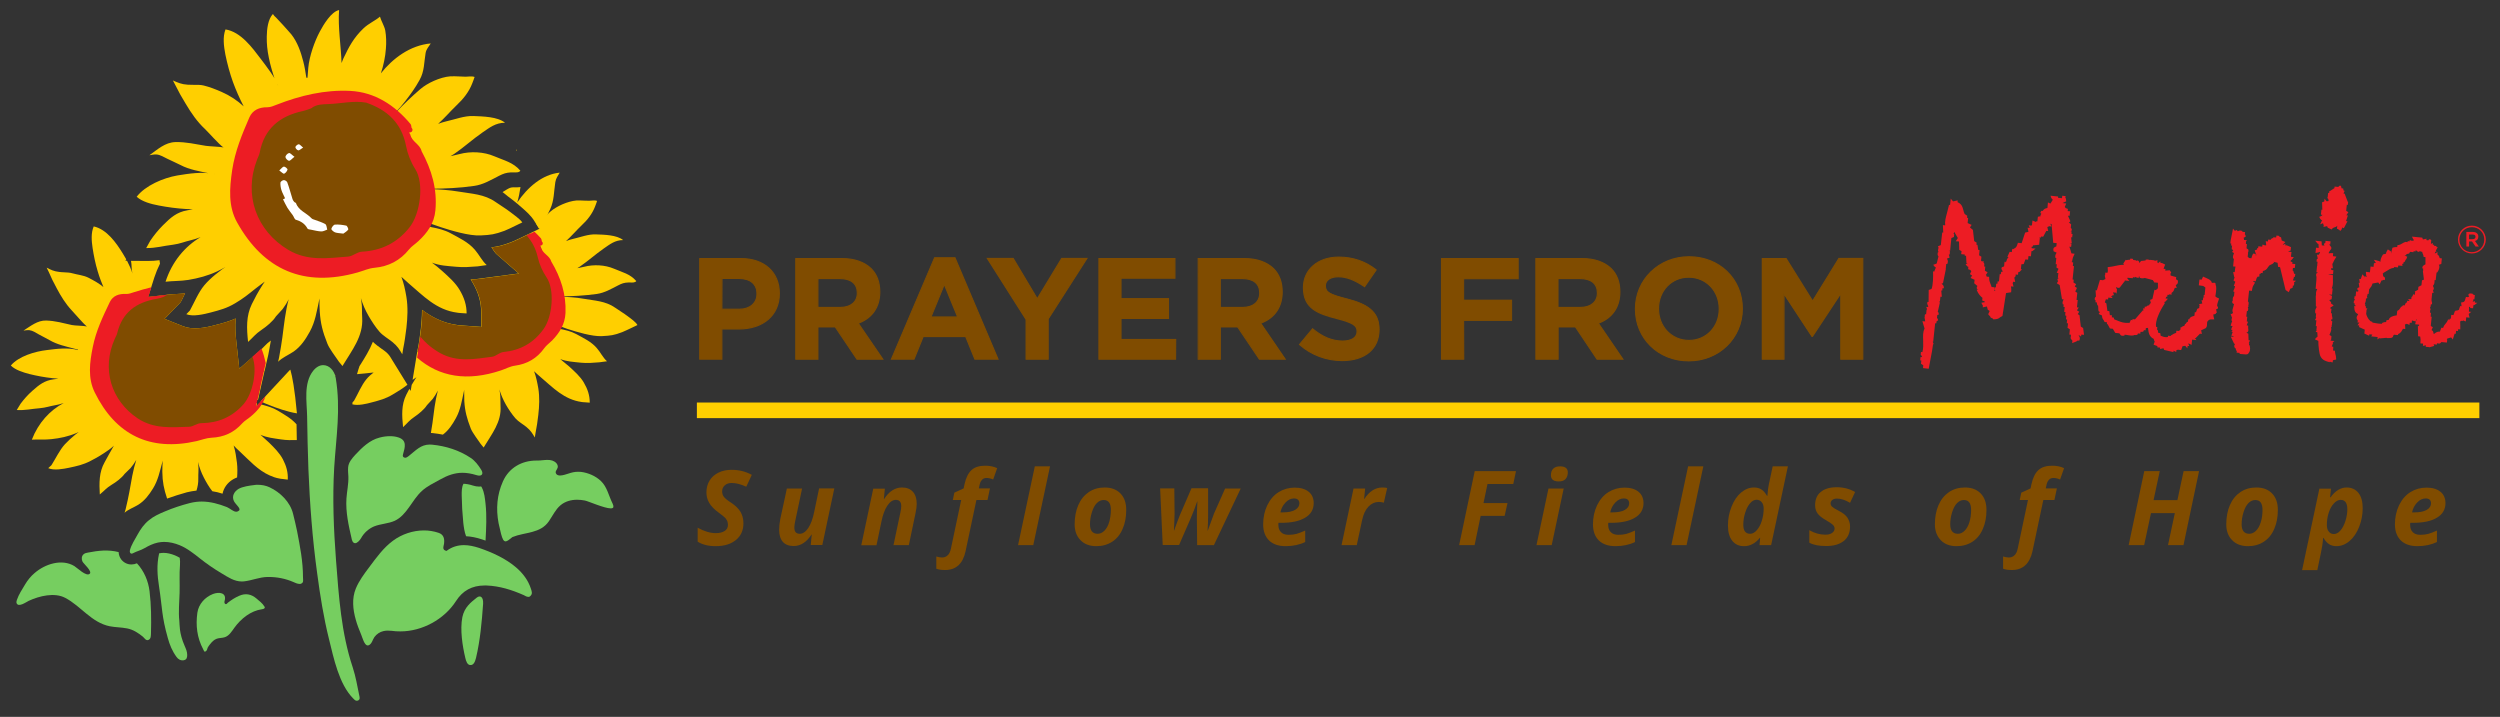 <?xml version="1.0" encoding="utf-8"?>
<!-- Generator: Adobe Illustrator 25.0.0, SVG Export Plug-In . SVG Version: 6.00 Build 0)  -->
<svg version="1.1" id="Layer_1" xmlns="http://www.w3.org/2000/svg" xmlns:xlink="http://www.w3.org/1999/xlink" x="0px" y="0px"
	 viewBox="0 0 1939 556" style="enable-background:new 0 0 1939 556;" xml:space="preserve">
<rect x="0" y="0" width="1939" height="556" fill="#333333" stroke="none"/>
<style type="text/css">
	.st0{fill:#FFCF00;}
	.st1{fill:#804C00;}
	.st2{fill:#ED1C24;}
	.st3{fill:#76CE60;}
	.st4{fill:#FFFFFF;}
	.st5{enable-background:new    ;}
</style>
<g>
	<rect x="540.5" y="312.2" class="st0" width="1382.5" height="12.1"/>
</g>
<g>
	<g>
		<path class="st1" d="M542.6,200.5h31.9c18.6,0,29.9,11,29.9,27v0.2c0,18.1-14.1,27.4-31.6,27.4h-13v23.4h-17.2L542.6,200.5
			L542.6,200.5z M573.4,239.9c8.6,0,13.6-5.1,13.6-11.8v-0.2c0-7.7-5.3-11.8-13.9-11.8h-13.3V240L573.4,239.9L573.4,239.9z"/>
		<path class="st1" d="M560.3,279h-18v-78.9h32.3c18.4,0,30.3,10.8,30.3,27.4v0.2c0,16.9-12.6,27.9-32,27.9h-12.6V279L560.3,279z
			 M543.1,278.1h16.3v-23.4h13.5c18.9,0,31.1-10.6,31.1-27v-0.2c0-16.1-11.6-26.6-29.5-26.6H543L543.1,278.1L543.1,278.1z
			 M573.4,240.3h-14v-24.7h13.7c9.1,0,14.4,4.5,14.4,12.3v0.2C587.5,235.4,581.8,240.3,573.4,240.3z M560.3,239.4h13.2
			c7.9,0,13.2-4.6,13.2-11.4v-0.2c0-7.2-4.9-11.4-13.5-11.4h-12.8L560.3,239.4L560.3,239.4z"/>
	</g>
	<g>
		<path class="st1" d="M617.1,200.5h35.7c9.9,0,17.6,2.8,22.8,7.9c4.3,4.4,6.7,10.5,6.7,17.9v0.2c0,12.6-6.8,20.5-16.7,24.2
			l19.1,27.9h-20.1l-16.7-25h-13.5v25h-17.2L617.1,200.5L617.1,200.5z M651.7,238.4c8.4,0,13.2-4.5,13.2-11v-0.2
			c0-7.4-5.1-11.2-13.5-11.2h-17.1v22.4H651.7z"/>
		<path class="st1" d="M685.5,279h-21.1l-0.1-0.2L647.6,254h-12.8v25h-18v-78.9h36.1c9.8,0,17.8,2.8,23.1,8
			c4.5,4.5,6.8,10.7,6.8,18.2v0.2c0,11.6-5.8,20.3-16.5,24.4L685.5,279z M664.8,278.1h19l-18.9-27.7l0.5-0.2
			c10.6-3.9,16.5-12.4,16.5-23.8v-0.2c0-7.2-2.3-13.2-6.6-17.5c-5.1-5.1-12.9-7.8-22.5-7.8h-35.3v77.2h16.3v-25H648l0.1,0.2
			L664.8,278.1z M651.7,238.9h-17.8v-23.3h17.5c8.9,0,13.9,4.2,13.9,11.6v0.2C665.3,234.4,660.1,238.9,651.7,238.9z M634.8,238h17
			c7.8,0,12.7-4.1,12.7-10.6v-0.2c0-6.9-4.6-10.7-13.1-10.7h-16.6L634.8,238L634.8,238z"/>
	</g>
	<g>
		<path class="st1" d="M724.8,199.9h15.8l33.5,78.6h-18L749,261h-33l-7.1,17.5h-17.5L724.8,199.9z M742.8,245.9l-10.4-25.3
			L722,245.9H742.8z"/>
		<path class="st1" d="M774.7,279h-18.9l-0.1-0.3l-7-17.2h-32.4l-7.1,17.5h-18.5l0.3-0.6l33.6-78.9H741l0.1,0.3L774.7,279z
			 M756.4,278.1h17l-33.1-77.8H725l-33,77.8h16.6l7.1-17.5h33.6l0.1,0.3L756.4,278.1z M743.5,246.3h-22l0.2-0.6l10.8-26.3
			L743.5,246.3z M722.7,245.4h19.4l-9.7-23.7L722.7,245.4z"/>
	</g>
	<g>
		<polygon class="st1" points="795.8,247.8 765.8,200.5 785.9,200.5 804.5,231.8 823.5,200.5 843,200.5 813,247.4 813,278.6 
			795.8,278.6 		"/>
		<path class="st1" d="M813.4,279h-18v-31.1L765,200h21.1l0.1,0.2l18.3,30.7l18.7-30.9h20.6l-30.4,47.5L813.4,279L813.4,279z
			 M796.2,278.1h16.3v-30.8l0.1-0.1l29.6-46.3h-18.5l-19.2,31.8l-18.9-31.8h-19l29.7,46.7L796.2,278.1L796.2,278.1z"/>
	</g>
	<g>
		<polygon class="st1" points="852.3,200.5 911.2,200.5 911.2,215.8 869.4,215.8 869.4,231.6 906.2,231.6 906.2,246.9 869.4,246.9 
			869.4,263.3 911.8,263.3 911.8,278.6 852.3,278.6 		"/>
		<path class="st1" d="M912.2,279h-60.3v-78.9h59.8v16.1h-41.8v15h36.8v16.2h-36.8v15.5h42.4L912.2,279L912.2,279z M852.8,278.1
			h58.6v-14.4H869v-17.3h36.8V232H869v-16.7h41.8v-14.4h-58V278.1z"/>
	</g>
	<g>
		<path class="st1" d="M929.3,200.5H965c9.9,0,17.6,2.8,22.8,7.9c4.3,4.4,6.7,10.5,6.7,17.9v0.2c0,12.6-6.8,20.5-16.7,24.2
			l19.1,27.9h-20.1l-16.7-25h-13.5v25h-17.2L929.3,200.5L929.3,200.5z M963.8,238.4c8.4,0,13.2-4.5,13.2-11v-0.2
			c0-7.4-5.1-11.2-13.5-11.2h-17.1v22.4H963.8z"/>
		<path class="st1" d="M997.6,279h-21.1l-0.1-0.2L959.7,254h-12.8v25h-18v-78.9H965c9.8,0,17.8,2.8,23.1,8
			c4.5,4.5,6.8,10.7,6.8,18.2v0.2c0,11.6-5.8,20.3-16.5,24.4L997.6,279z M976.9,278.1h19L977,250.5l0.5-0.2
			c10.6-3.9,16.4-12.4,16.4-23.8v-0.2c0-7.2-2.3-13.2-6.6-17.5c-5.1-5.1-12.9-7.8-22.4-7.8h-35.3v77.2H946v-25h14.2l0.1,0.2
			L976.9,278.1z M963.8,238.9H946v-23.3h17.5c8.9,0,13.9,4.2,13.9,11.6v0.2C977.5,234.4,972.2,238.9,963.8,238.9z M946.9,238h17
			c7.8,0,12.7-4.1,12.7-10.6v-0.2c0-6.9-4.6-10.7-13.1-10.7h-16.6L946.9,238L946.9,238z"/>
	</g>
	<g>
		<path class="st1" d="M1007.9,267.2L1018,255c7,5.8,14.4,9.5,23.3,9.5c7,0,11.3-2.8,11.3-7.4v-0.2c0-4.4-2.7-6.6-15.7-9.9
			c-15.7-4-25.9-8.4-25.9-23.9v-0.2c0-14.2,11.4-23.5,27.3-23.5c11.4,0,21.1,3.6,29,9.9l-8.9,12.9c-6.9-4.8-13.7-7.7-20.3-7.7
			c-6.6,0-10,3-10,6.8v0.2c0,5.1,3.3,6.8,16.8,10.3c15.8,4.1,24.8,9.8,24.8,23.4v0.2c0,15.5-11.8,24.2-28.7,24.2
			C1029.2,279.7,1017.3,275.6,1007.9,267.2"/>
		<path class="st1" d="M1041,280.1c-12.4,0-24.3-4.5-33.4-12.6l-0.3-0.3l0.3-0.3l10.4-12.5l0.3,0.3c7.8,6.4,15.1,9.4,23,9.4
			c6.8,0,10.8-2.6,10.8-6.9V257c0-3.9-2.1-6.1-15.4-9.5c-14.8-3.8-26.2-8-26.2-24.3V223c0-14.1,11.4-24,27.8-24
			c11.1,0,21,3.4,29.3,10l0.3,0.3l-9.4,13.6l-0.4-0.2c-7.4-5.1-13.9-7.6-20.1-7.6c-5.8,0-9.6,2.5-9.6,6.4v0.2
			c0,4.7,2.8,6.3,16.5,9.8c15.1,3.9,25.1,9.5,25.1,23.9v0.2C1070.1,270.7,1059,280.1,1041,280.1z M1008.5,267.1
			c8.9,7.8,20.4,12.1,32.5,12.1c17.4,0,28.2-9.1,28.2-23.8v-0.2c0-13.9-9.3-19.1-24.4-23c-13.5-3.5-17.2-5.2-17.2-10.7v-0.2
			c0-4.4,4.1-7.2,10.5-7.2c6.2,0,12.8,2.5,20.2,7.5l8.4-12.2c-8.1-6.4-17.6-9.6-28.4-9.6c-16.1,0-26.9,9.3-26.9,23.1v0.2
			c0,15.7,10.6,19.6,25.6,23.4c12.6,3.2,16.1,5.4,16.1,10.4v0.2c0,4.8-4.5,7.8-11.7,7.8c-8.1,0-15.5-3-23.2-9.3L1008.5,267.1z"/>
	</g>
	<g>
		<polygon class="st1" points="1118.1,200.5 1177.5,200.5 1177.5,216.1 1135.2,216.1 1135.2,232.7 1172.5,232.7 1172.5,248.3 
			1135.2,248.3 1135.2,278.6 1118.1,278.6 		"/>
		<path class="st1" d="M1135.7,279h-18.1v-78.9h60.3v16.5h-42.3v15.8h37.2v16.5h-37.2L1135.7,279L1135.7,279z M1118.5,278.1h16.3
			v-30.2h37.2v-14.7h-37.2v-17.5h42.3V201h-58.6L1118.5,278.1L1118.5,278.1z"/>
	</g>
	<g>
		<path class="st1" d="M1191.2,200.5h35.7c9.9,0,17.6,2.8,22.8,7.9c4.3,4.4,6.7,10.5,6.7,17.9v0.2c0,12.6-6.8,20.5-16.7,24.2
			l19.1,27.9h-20.1l-16.7-25h-13.5v25h-17.2L1191.2,200.5L1191.2,200.5z M1225.8,238.4c8.4,0,13.2-4.5,13.2-11v-0.2
			c0-7.4-5.1-11.2-13.5-11.2h-17.1v22.4H1225.8z"/>
		<path class="st1" d="M1259.5,279h-21.1l-0.1-0.2l-16.6-24.8h-12.8v25h-18.1v-78.9h36.1c9.8,0,17.8,2.8,23.1,8
			c4.5,4.5,6.8,10.7,6.8,18.2v0.2c0,11.6-5.8,20.3-16.5,24.4L1259.5,279z M1238.9,278.1h19l-18.9-27.7l0.5-0.2
			c10.6-3.9,16.4-12.4,16.4-23.8v-0.2c0-7.2-2.3-13.2-6.6-17.5c-5.1-5.1-12.9-7.8-22.4-7.8h-35.3v77.2h16.3v-25h14.2l0.1,0.2
			L1238.9,278.1z M1225.8,238.9H1208v-23.3h17.5c8.9,0,13.9,4.2,13.9,11.6v0.2C1239.4,234.4,1234.2,238.9,1225.8,238.9z M1208.8,238
			h17c7.8,0,12.7-4.1,12.7-10.6v-0.2c0-6.9-4.6-10.7-13.1-10.7h-16.6V238L1208.8,238z"/>
	</g>
	<g>
		<path class="st1" d="M1268.4,239.8v-0.2c0-22.2,17.5-40.4,41.6-40.4s41.4,18,41.4,40.2v0.2c0,22.2-17.5,40.4-41.6,40.4
			S1268.4,262,1268.4,239.8 M1333.4,239.8v-0.2c0-13.4-9.8-24.5-23.7-24.5c-13.8,0-23.4,10.9-23.4,24.3v0.2
			c0,13.4,9.8,24.5,23.7,24.5C1323.8,264.1,1333.4,253.1,1333.4,239.8"/>
		<path class="st1" d="M1309.8,280.3c-23.8,0-41.8-17.5-41.8-40.6v-0.2c0-22.9,18.5-40.8,42-40.8c23.8,0,41.8,17.4,41.8,40.6v0.2
			C1351.8,262.4,1333.4,280.3,1309.8,280.3z M1310,199.6c-23.1,0-41.2,17.6-41.2,39.9v0.2c0,22.6,17.6,39.7,40.9,39.7
			c23.1,0,41.2-17.5,41.2-39.9v-0.2C1350.9,216.7,1333.3,199.6,1310,199.6z M1310,264.5c-13.5,0-24.1-11-24.1-25v-0.2
			c0-14.1,10.3-24.8,23.9-24.8c13.5,0,24.1,11,24.1,25v0.2C1333.9,253.9,1323.6,264.5,1310,264.5z M1309.8,215.4
			c-13.1,0-23,10.3-23,23.9v0.2c0,13.7,10,24.1,23.2,24.1c13.1,0,23-10.3,23-23.9v-0.2C1333,225.8,1323,215.4,1309.8,215.4z"/>
	</g>
	<g>
		<polygon class="st1" points="1366.6,200.5 1385.2,200.5 1405.7,233.5 1426.2,200.5 1444.7,200.5 1444.7,278.6 1427.7,278.6 
			1427.7,227.6 1405.7,260.9 1405.2,260.9 1383.5,227.9 1383.5,278.6 1366.6,278.6 		"/>
		<path class="st1" d="M1445.2,279h-17.9v-50l-21.3,32.3h-0.9l-0.1-0.2l-20.9-31.8V279h-17.7v-78.9h19.2l0.1,0.2l20.2,32.4L1426,200
			h19.2V279z M1428.1,278.1h16.2v-77.2h-17.8l-20.8,33.4l-0.4-0.6l-20.4-32.8h-17.8v77.2h16v-51.7l22.4,34l22.6-34.4L1428.1,278.1
			L1428.1,278.1z"/>
	</g>
</g>
<g>
	<g>
		<path class="st2" d="M1741.9,274.9c-0.3,0-0.8,0-1.3-0.1l-1.4-0.1v-0.3l-0.1,0.3l-2-0.2l-0.1-0.8l-2.3-0.2l0.2-1.5h-0.1l-0.5-0.1
			l-0.1-0.5c-0.1-1.2-0.4-1.4-0.6-1.5s-0.5-0.3-0.6-0.7c-0.3-1,0.1-1.9,0.5-2.5l-0.7-0.1l-0.2-0.4c-0.6-1.3-1.2-2.5-1.8-3.8
			l-0.6-1.3h1.3l0.7,0.1c0-0.2,0-0.4,0.1-0.6l-1.7-0.2l0.4-1c0.2-0.6,0.5-1.3,0.7-2l-1-0.1l0.9-1.4l-1.1-0.1l0.2-0.9
			c0.1-0.6,0.3-0.9,0.5-1.2c0.1-0.2,0.3-0.5,0.4-0.8l-1.5-0.2l0.2-0.9c0.2-0.9,0.6-1.8,0.9-2.4c0,0,0-0.1,0.1-0.1
			c-0.4-0.4-0.7-1.1-0.4-2l0.2-0.7h0.1l-1.2-3.2l1.2,0.1l0.7-1.1c-0.3-0.4-0.5-1-0.4-1.7h-0.1l1.3-4.8l-1.2-0.8l-0.1-0.3
			c-0.2-1,0-1.5,0.4-1.8l-0.1-0.6c-0.1-1.7,0.5-2.4,1-2.8l0.3-3.2l-0.7-0.1v-0.7c0-0.3,0.1-0.5,0.3-0.9c0.3-0.6,0.8-1.7,0.9-2.8l0,0
			l-1-0.1l1.2-3.3l-1.4-0.9l0.9-2.6h-0.3l-0.9-4l1.2,0.1c0.2-0.8,0.2-1.5,0.3-2.2c0.1-0.8,0.2-1.6,0.4-2.1l-1.9-0.2l0.6-6l-0.6-0.1
			l-0.1-0.6c-0.2-1.2,0.4-2.7,0.8-3.6c-0.3-0.2-0.5-0.3-0.8-0.5l-0.7-0.4l0.9-1.4l-1.2-0.8l0.3-2.7l-0.8-0.1l0.1-0.8
			c0-0.2,0.1-0.4,0.1-0.7l-0.7-0.1V188l0.2-1.4v-0.1v-0.1c0.5-2.5,1-5,1.5-7.4l0.3-1.7l1.4,1.7l1.7-0.6l0.3,0.6c0,0,0.2,0.3,0.4,0.4
			c0.5-0.4,1.6-0.9,2.9-0.4l0.6,0.2l-0.1,0.6l2.2,0.2l-0.2,1.8c0.3,0.2,0.6,0.6,0.6,1.3v0.6l-1.5,0.6l0.3,1.8l2.2,0.2l-0.9,1.4h0.2
			l-0.1,1.5l0.8,0.1l-0.3,3.3l1.3,0.8l0.1,0.3c0.3,1.2-0.1,2-0.4,2.5h0.2l-0.3,3l0.6,0.1l0.1,0.7v0.1l2.2,0.2
			c0.3-1.5,0.6-2.1,1.1-3.1l0.2-0.5l2.1,0.2l-0.1,1.2l0.5-0.1c-0.1-0.8-0.3-1.3-0.6-1.9c-0.1-0.3-0.3-0.7-0.4-1.1l-0.2-0.8l1.8-0.7
			l0.1-1.1l0.7,0.1l0.2-1.5l3,0.3l0.2-1.6l1.1,0.3l1.2,0.5l0.1-0.4l0.5,0.1l-0.4-3.1l1.7,0.2l0.2-1.5l1.9,0.2c0,0,0-0.1,0.1-0.1
			c0.2-0.4,0.8-1.4,1.9-1.2l0.1-0.7l2.2,0.2l0.2-1.5l1.9,0.2l0.2,0.3c0.1,0.2,0.2,0.3,0.3,0.4c0.2,0.1,0.4,0.1,0.8,0.3l0.4,0.2
			l0.5,2.4l2.8,1.2l-0.7,0.8c-0.3,0.4-0.7,0.8-1.2,0.8l0.1,0.5l1.9-0.7l-0.1,1.2c0.2,0,0.4,0.1,0.6,0.1v-0.2l1.1,0.3l2.7,1.2
			l-0.3,2.7l-1.6,0.4v0.4l2.3,0.2l-0.3,2.4h-0.3l0.3,0.1l-0.1,1.3l2.2,0.2l-0.9,1.2c-0.7,0.9-0.8,1-1.5,1.4l-0.1,0.8
			c0.2,0.1,0.5,0.2,0.8,0.3l0.6,0.2l-0.1,1.3l2.3,0.2l-0.3,3h-0.7c-0.3,0-0.6,0.1-0.8,0.1l-0.2,2l0.4,0.1l0.2,0.4
			c0.1,0.2,0.2,0.4,0.2,0.8c0.1,0.3,0.3,1.1,0.4,1.2h0.9l-0.3,1.6l-0.1,0.8l-0.8-0.1v0.6c0,0.3-0.1,0.5-0.3,1
			c-0.2,0.3-0.4,0.8-0.5,1.2l2.5,0.3l-1.7,1.4c0.1,0.1,0.2,0.2,0.2,0.3l0.1,0.2l-0.2,1.8l-0.8-0.1c-0.1,0.5-0.1,1-0.2,1.4l-0.1,0.5
			l-1.7,0.6l-1.2,2.7l-0.8-0.5c-0.4-0.3-0.9-0.6-1.3-0.9l-0.3-0.2l-0.2-0.4l-4.2-17.4l-1.5-0.2l-0.4-3.2l-0.5-0.1
			c-0.9-0.3-1.7-0.5-2.7-0.7l0.6,0.4l-0.7,0.7c-0.5,0.6-1.3,0.9-2,1.2c-0.5,0.2-1,0.5-1.2,0.7c-0.5,0.6-0.9,1.1-1.2,1.6
			c-0.7,1.1-1.4,2.1-3.7,2.6l-0.2,1.6l-1.5-0.1l-0.1,0.8l-0.8-0.1l-0.2,2.2l-1.1-0.1l-0.1,0.1c-0.8,0.9-0.9,1-1.4,2.9l-0.2,0.7
			l-1.8-0.2l0,0l-0.2,0.3c0.3,0.2,0.5,0.3,0.8,0.5l0.7,0.4l-0.4,0.7c-0.2,0.3-0.4,0.6-0.5,0.9c-0.7,1.1-1.1,1.8-1.4,4l-0.1,0.8
			l-2.2-0.2c-0.3,2.8-0.6,5.6-0.9,8.4c0.1,0.1,0.1,0.1,0.2,0.2c0.4,0.5,0.5,1.1,0.3,2l-0.1,0.8h-0.2l0.3,0.8l-0.3,0.4
			c-0.1,0.1-0.2,0.2-0.3,0.3c0.3,0.6,0.5,1.4,0.1,2.4l-0.2,0.6l-0.6-0.1c-0.1,1.2-0.2,2.4-0.4,3.5l-0.1,0.9l0.8,0.1l-0.1,0.8
			c-0.1,1-0.2,2-0.3,2.9l1,0.1l-1.1,2.9l1.2,0.1v0.8c-0.1,0.9,0,1.6,0.1,2.1c0.1,1.5-0.1,2.2-1.5,2.7l1.5,0.7l0.2,5.1l0,0l1.1,0.1
			l-1,2.2h0.4l-0.2,1.5l0.5,0.1l0.1,0.5c0.7,2.6,0,4.6-0.7,5.3C1743.8,274.4,1743.3,274.9,1741.9,274.9"/>
	</g>
	<g>
		<path class="st2" d="M1815.1,179.1l-0.8-0.8c-0.1-0.1-0.2-0.2-0.2-0.2l-0.7-0.2l0.1-0.3l-1-0.1l0.1-0.8c0.1-0.5,0.1-1.1,0.2-1.6
			c-0.7,0.8-1.4,1-2.1,1.2s-1.3,0.4-1.9,1.2l-0.4,0.5l-3-1.4l-0.5-1.2l-2.8,0.6l0.2-1.5c-0.4-0.4-0.6-0.9-0.5-1.4l-2.3,0.9l1.5-3.2
			c-0.6-0.1-1.2-0.6-1.8-1.8l-0.4-0.8l0.8-0.3c1.1-0.5,1.4-0.6,1.7-1.3l-1.2-0.1l0.4-3.9l0.7,0.1l-0.2-5.8l1.7-0.6l0.2-2.2l1.6,2
			l1.7-0.2c-0.4-0.4-0.3-0.9-0.3-1.6c-0.1,0-0.2-0.1-0.3-0.2l-0.2-0.1l-0.1-0.2c-0.2-0.4-0.2-0.8,0-1.1c0,0,0-0.1,0.1-0.1l0.3-3
			l1,0.1l-0.4-1l4.3-2.8l0.1-1.2l3,0.3l0.1-0.3c0.1-0.2,0.5-0.7,1.1-0.7h0.4l0.3,0.3c0.1,0.1,0.4,0.4,0.4,1.7l1.4,0.2l0.1,0.7
			c0,0.5,0.1,0.8,0.2,0.9l0.8,0.2l-0.9,2.1l0.9,0.1l2.4,6.3h0.3l-0.2,2.4l-0.8-0.1l-0.5,4.7l1.7,1.1l-1.6,2.4l1.2,0.1l-1.4,4.4
			l1.1,0.1l-2.8,5.4l-1.3-0.6c0,0.3,0,0.5-0.2,0.8c-0.1,0.2-0.3,0.5-0.5,1.1L1815.1,179.1z"/>
	</g>
	<g>
		<path class="st2" d="M1809.2,281.1l-0.9-0.2c-0.5-0.1-1-0.2-1.3-0.5v0.5l-0.9-0.2c-1.6-0.4-4.8-1.2-6.2-4.1
			c-1.1-1.5-1.9-9.1-1.8-12.2l-2.6-1.2l0.5-0.8c0.1-0.1,0.2-0.3,1.5-1.3l-0.2-3.5l-1.3-0.1l0.9-1.5h-0.3l0.1-0.8
			c0.1-0.7,0.2-1.4,0.2-2.2l-0.8-0.1l0.5-4.5l-1.1-0.1l0.5-1c0.2-0.4,0.3-0.8,0.5-1.1l-0.4-0.1l0.3-3l-0.6-0.1l-0.1-0.6
			c-0.3-1.7,0.3-2.8,0.8-3.7c0.2-0.3,0.3-0.6,0.4-0.9l-0.7-0.1l-0.1-8.5h0.2v-0.5c-0.2-1.9,0.3-3.1,0.8-4.2c0.1-0.1,0.1-0.3,0.2-0.4
			l-1.3-0.1l0.2-2.3c0.3-2.8,0.7-7.1,0.3-7.9l-0.2-0.2l0.2-1.3c0.2-0.3,0.4-0.4,0.6-0.5s0.4-0.2,0.7-0.5l-1.2-0.1l0.5-4.8
			c0.1-0.2,0.2-0.4,0.4-0.4h-0.3l0.3-3l-0.8-0.1l0.2-1.9l0.3-0.2c0.1-0.1,0.3-0.2,0.5-0.2l-0.7-3.1l1.4,0.1l1-1.6
			c-0.1-0.2-0.1-0.3-0.2-0.5c0-0.1,0-0.1-0.1-0.2c-0.4,0.4-0.7,0.4-1.5,0.6l-1.7,0.3l0.4-4.1l2.1,0.2l-0.2-3.1
			c-0.1-0.1-0.2-0.1-0.3-0.1c-0.3-0.1-0.5-0.2-0.7-0.5c0-0.1-0.1-0.2-0.3-0.4l-1.2-1.5l4.9,0.5l0.2,3.1l2.1,0.2l-0.1-0.2
			c-0.4-0.6-0.3-1.1-0.2-1.3c0.2-0.4,0.6-0.6,0.9-0.6l0.2-1.6l3.9,0.4l-0.3,2.4l-0.8-0.1c0.1,0.2,0.3,0.6,0.7,1
			c0.5,0.6,1.1,1.2,1,2.1c0,0.5-0.3,0.9-0.7,1.2c-0.2,0.4-0.4,0.7-0.6,0.9c-0.3,0.5-0.6,1-0.9,1.6c0.2,0.1,0.3,0.2,0.5,0.2
			c0.4-0.2,1-0.2,1.4-0.2c0.5,0,0.9,0,0.9,0l0.8,0.1l-0.2,2.3l2.7,0.3l-0.6,1.1c-0.2,0.4-0.4,0.7-0.7,1.1c-0.4,0.7-0.8,1.3-1.2,2.4
			l-0.3,0.9l-0.4-0.2l0.5,3.8l-1.4-0.1c0.1,0.4,0.1,0.8,0.2,1.4l1.6,0.2l-0.3,3l-3.4,0.2c0,0.1,0,0.1,0,0.2l3.3,0.4v0.8
			c0,1.1,0,2,0,2.9c0.1,2.2,0.1,4.3-0.9,6.7l0.7-0.1l-0.5,4.9l-2.2-0.2v0.1l2.2,1l-0.3,2.6l-1.7,0.6c-0.1,0.3,0.1,0.4,0.4,0.7
			c0.4,0.4,1.1,1,1,2.2l1.9,1.2l-0.9,0.7c-0.2,0.2-0.3,0.3-0.4,0.3c-0.2,0.2-0.4,0.3-0.8,0.3c0,0-0.1,0-0.2,0l-0.2,1.5l0.8-0.1
			l-0.4,3.3c0.1,0,0.1,0.1,0.2,0.1l0.5,0.2v0.6c-0.1,1,0.1,1.4,0.2,1.8c0.1,0.3,0.2,0.7,0.2,1.3v0.9l-0.8-0.1l-0.1,1.4l0.8,0.1
			l-0.3,3.1h-0.3l0.1,0.1l0.1,0.5c0,0.3,0,0.7-0.3,1l-0.3,0.3l0.3,0.9v0.2c-0.1,1.3-0.8,3.2-1.5,4.6l1.6,1l-0.3,2.8h-0.4l0.1,0.6
			l2.9,0.3l-1.6,1.3h0.6l-1.1,3l1.1,0.1l0.1,0.8l-0.2,2.2l1.4,0.1l0.1,0.7c0.1,1,0.3,1.5,0.4,2.2c0.2,0.8,0.5,1.7,0.5,3.3v0.7
			l-0.7,0.1c-0.6,0.1-1.2,0.2-1.8,0.4L1809.2,281.1z"/>
	</g>
	<g>
		<path class="st2" d="M1495.9,286l-4.4-0.5l0.2-2.2c-0.5-0.3-0.9-0.6-1.4-0.9l-0.4-0.3l0.1-0.5c0.1-0.7,0.2-1.4,0.2-2l-0.9-0.1
			l0.1-0.8c0-0.3,0.1-0.7,0.1-1l0.1-0.8l1,0.1c0.2-0.9,0-1-0.2-1.1s-0.5-0.3-0.6-0.7l-0.1-0.2l0.2-2l1.1,0.1c0.8-2.9,0.7-6,0.6-9
			c-0.1-3.5-0.3-6.7,1.1-9.2l-1.7-5.8l2.2,0.2c-0.1-0.7-0.2-1.4-0.3-1.9c-0.2-0.6-0.2-0.9-0.2-1.2l0.1-0.7h0.2l0,0
			c-0.3-0.4-0.2-0.9-0.1-1.2l0.2-0.6l0.8,0.1c0.1-1,0.2-2,0.3-3l0.1-0.8h0.4c-0.1-0.2-0.2-0.5-0.3-0.8l-0.4-1.2l1.5,0.1
			c0.1-0.6-0.1-0.9-0.3-1.4c-0.2-0.5-0.6-1.1-0.4-1.9l0.2-0.7l0.7,0.1c0,0,0,0,0.1,0l0.1-9.3l2.2-0.8c1.2-2.6,1.3-10,1.2-12.6
			l-0.1-1l1.1,0.1v-0.1c0-0.3,0.2-0.6,0.4-1.2c0.2-0.5,0.6-1.2,0.8-1.9c-0.2-0.1-0.3-0.1-0.3-0.1c-0.4-0.1-0.5-0.2-0.7-0.5
			c-0.1-0.1-0.2-0.2-0.4-0.5l-0.7-0.9l2.7-1l1.4-5.6c-0.5-0.4-0.9-1.2-0.6-2.6l0.2-0.7l0.8,0.1c-0.1-0.1-0.2-0.3-0.4-0.4l-0.4-0.3
			l0.2-2.3h0.4c-0.1-0.3-0.2-0.5-0.3-0.8l-0.3-0.8l0.7-0.3c0.5-0.2,1-0.4,1.5-0.6l0.8-7.2l0,0l0.3-2.6l0.8,0.1l-0.3-5.8l1.8,0.2
			c-0.4-3.1,0.4-5.9,1.3-9.3c0.5-1.7,1-3.7,1.5-5.9l0.1-0.6l0.6-0.1c0.1,0,0.2,0,0.3,0v-0.1c0.1-0.9,0.2-1.9,0.3-2.8l0.2-2l1.8,2.2
			l3.6-0.8l-0.1,1.1c0,0.1,0,0.2,0,0.3c3.3,1.5,3.8,3.6,4.4,5.9c0.3,1.1,0.5,2.1,1.1,3.3l2,1.3l-0.2,1.6h0.1l0.8,0.1l-0.4,4l3.1,1.4
			l-1.3,2l2.3,1.9l1,8.7l1.9,1.2l-0.2,1.6l0.8,0.1l0.1,0.6c0.2,1.1,0.3,2.2,0.5,3.3l1,0.1v0.8c-0.1,1.1-0.2,2.2-0.3,3.3l1.8,1.1
			l-0.3,3l0.4,0.5l1.9,0.2l-0.5,0.8c0.2,0.1,0.3,0.2,0.4,0.3c0.5,0.6,0.4,1.6,0.2,2.8l0.9,0.1l-0.1,0.8c-0.1,0.8-0.2,1.6-0.2,2.3
			c0.5,0.3,0.9,0.6,1.4,0.9l0.7,0.4l-1.3,2c0.3,0.2,0.4,0.6,0.5,1.3c0.2,0,0.4,0,0.6,0.1l1.4,0.1v0.7c0,2.2,0.4,3.2,0.9,4.4
			c0.3,0.8,0.7,1.6,1,2.8l2,0.2v0.7c0,1.1,0,1.7,0.1,2.1l1.1,0.1c-0.1,0-0.2-0.1-0.2-0.1c-0.2-0.1-0.5-0.3-0.7-0.6l-0.2-0.2l0.2-2
			l0.8,0.1c0.1,0,0.1,0,0.2,0l0.3-2.9l0.9,0.1l0.2-1.9l1,0.1l0.6-5.7l0.9,0.1c0-0.4,0.1-0.7,0.1-1.1l0.1-0.8l1.1,0.1
			c0.1-0.5-0.1-0.9-0.4-1.4s-0.7-1.2-0.3-1.9l0.1-0.3l1.8-0.7c0.1-0.8,0.2-1.6,0.2-2.4l0.2-1.3l0.9,0.6v-0.1l0.1-0.8l0.7,0.1
			c-0.4-0.7-0.2-1.1,0.6-2.4l0.3-0.4l0.8,0.1c0,0,0,0-0.1,0c-0.2-0.1-0.5-0.3-0.8-0.6l-0.3-0.4l1.7-3.7l1.7,0.2
			c0-0.4,0.1-0.7,0.1-1.1l0.2-1.5l0.5,0.4l0.8-0.4c1.7-0.8,2.2-1.6,2.9-4l0.2-0.6l2.9,0.3l2.7-8.2l0.4-0.1c0.8-0.2,1.5-0.3,2.2-0.5
			c-0.1-0.5-0.2-1-0.3-1.4l-0.4-1.8l1.7,0.2c-0.1-0.3-0.2-0.5-0.3-0.8l-0.5-1.3l1.3,0.2c0.2,0,0.4,0.1,0.6,0.1
			c0.2-0.2,0.4-0.3,0.6-0.4l0.4-3.6l2.8,1.2l0.1-0.6l0.9,0.1l0.4-3.6l0.6-0.1c0.6-0.1,1.1-0.2,1.7-0.4l-0.1-0.1l-0.3-0.4l0.8-1.3
			c-0.3-0.1-0.5-0.3-0.6-0.6c-0.2-0.4,0-0.9,0.4-1.4l0.3-0.3l0.9,0.1c1.1-1.5,1.7-1.9,3.7-2.3c0.1-1.1,0.2-2.1,0.3-3.2l0.1-1.1
			l1.9,0.9l1.9-3l0,0c-0.4-0.4-1.1-0.9-1.4-1.9l-0.4-1.2l5.9,0.6l-0.1,1l3.1,0.3l0.2-1.9l2.6,0.3l-0.2,1.4c0.1,0.1,0.2,0.2,0.2,0.2
			c0.2,0.2,0.3,0.4,0.3,0.8c0,0.1,0,0.4,0.1,1l0.1,0.7l-0.6,0.2c-0.8,0.3-1.6,0.7-2.3,1.1l2.9,0.3l-1.2,2.8h0.2l0.2,0.3
			c0.2,0.2,0.3,0.4,0.4,0.5c0.2,0.1,0.5,0.1,1.1,0.4l0.6,0.2l-0.2,1.7l1.9,0.2l-0.4,3.5l-1.3-0.1l1.9,4.2l-0.3,0.4
			c-0.3,0.4-0.6,0.6-0.9,0.6l1.8,1.5l-0.3,2.9c0.2,0,0.4,0.1,0.5,0.3c0.3,0.3,0.3,0.8,0.3,1.2v0.4l-0.4,0.2
			c-0.1,0.1-0.3,0.2-0.5,0.4l0.8,0.1l-0.2,1.9h0.1l0.8,0.1l-0.3,2.6l-0.8-0.1l0.1,1c0.1,0.9,0.2,1.9,0.3,2.8l0.1,0.7l-0.7,0.1
			c-0.3,0.1-0.7,0.1-1,0.2c0.1,0,0.2,0,0.3,0l1.2,0.1l-0.3,2.6l-0.8-0.1c-0.2,0-0.4,0-0.6-0.1c0.5,1.4,1.3,3.7,1.6,5.2l2.5,0.3
			l-0.5,1.1c-0.7,1.4-1,2-1.4,4.4l-0.1,0.8l-1.1-0.1l2,0.6l-0.3,2.7l0.9,0.1l-1.1,10.4l0.9,0.1l-0.2,2.2l2.1,1.3l-1.1,1.8l1.7,1.1
			l-1.3,2.8c0.4,0.3,0.8,0.5,1.2,0.8l0.4,0.3l-0.1,0.5c-0.2,1.6-0.3,3.3-0.5,4.9l0.9,0.1l-0.6,5.7c0.1,0,0.1,0,0.1,0l1.3,0.1
			l-1.4,2.2l1.8,1.1l-1.2,1.8c0.4,0.2,0.7,0.5,1.1,0.7l0.3,0.2l1,8.8l1.8,1.1l0.7,5.3l-2.1-0.2l-0.2,1.5l-1.8-1.1v0.4
			c0.6,0.8,1.2,2,0.6,3.4l-0.2,0.5h-0.6c-0.2,0-0.4,0-0.6-0.1c-0.8,0.7-1.4,0.9-2.2,1.2c-0.2,0.1-0.5,0.2-0.8,0.3l-1.3,0.5l0.2-1.9
			c-1.3-1.3-1.6-1.8-1.3-2.9c0.1-0.3,0.2-0.7,0.1-1.7l-1.2-0.1l0.4-4.1c-0.4-0.2-0.8-0.5-1.1-0.7l-0.7-0.4l0.4-3.5l-1-0.1l0.3-2.9
			c-0.1,0-0.1,0-0.1,0l-0.8-0.1l0.3-2.8l-0.8-0.1l-0.1-0.8l0.2-2c-0.1,0-0.1,0-0.2,0l-0.8-0.1l0.4-3.8l-1-0.1l0.1-0.8
			c0-0.4,0.1-0.7,0.1-1.1l-0.7-0.1l-0.1-0.6c-0.3-1.1,0.3-2.3,0.8-3.2l-1.3-0.1l-1.8-11l-2.2-1.4l1.1-1.8c-0.2-0.1-0.3-0.2-0.4-0.3
			c-0.3-0.4-0.2-0.9-0.1-1.2c0.1-0.4,0.5-0.6,0.7-0.6c0.2-0.1,0.3-0.1,0.4-0.2h-0.1l-0.8-0.1l0.4-3.8h-0.2l-1.1-0.1l1.4-3.1l-1.6-1
			l0.3-2.5l-0.9-0.1l0.5-4.8l-0.7-0.1l-0.1-0.6c-0.2-1.4,0.5-2.6,1.1-3.4l-2.4-1.1l-0.1-0.4c-0.6-2.6,1.3-3.1,2.1-3.3h0.1l0.3-2.6
			l-2.7-0.3l-1.3-14.6l-0.9-0.1c0.1,0.3,0.2,0.5,0.3,0.8l0.5,1.3l-1.3-0.2c-0.2,0-0.4-0.1-0.6-0.1c-0.1,0.1-0.2,0.2-0.2,0.2
			c-0.1,0.1-0.4,0.4-0.8,0.4h-0.2c0,0,0,0-0.1,0l0.7,3.2l-1.1-0.1c-0.1,0-0.3,0-0.4,0c-0.6,1.1-1.2,2.3-1.8,3.4l-0.6,1.1l-1.6-0.2
			l-0.1,0.7l-1.6,0.4c0,0,0,0,0.1,0l0.6,0.2l-0.5,5.1l-0.7,0.1c-1.4,0.1-2.8,0.2-4.1,0.4l0,0v0.1l-0.1,0.8l-0.8,0.1h-0.1l-0.1,1.2
			l3.1,0.3l-1.5,1.2c-0.3,0.2-0.4,0.4-0.5,0.4c-0.2,0.2-0.4,0.4-0.8,0.4c-0.1,0-0.2,0-0.4,0l-0.4,4l-1.9-0.2l-0.3,2.8l-2.1-0.2
			l-1.3,3.6l-1.9,0.2h0.1l-0.4,3.8l0.9,0.1l-1.2,1.2c-0.2,0.2-0.4,0.4-0.4,0.5c-0.2,0.2-0.4,0.4-0.8,0.4h-0.2c-0.1,0-0.2,0-0.3,0
			l-0.2,2.1l-1.9-0.2c0.2,0.6,0.1,1-0.1,1.5c-0.2,0.4-0.6,0.7-0.9,0.9l0.7,3.4l-1.5-0.2c-0.6,1.1-0.5,1.2-0.3,1.8
			c0.1,0.2,0.2,0.5,0.2,0.9l0.3,1.1l-1.2-0.1c-0.3,0-0.5-0.1-0.8-0.1c0.2,1,0.4,2.5,0.2,4l-0.1,0.6l-3.9,0.6l-2.8,17.8l-0.4,0.2
			c-0.9,0.4-1.4,0.8-1.8,1.1c-1,0.8-1.8,1.2-4.5,1.3h-0.4l-0.2-0.3c-0.2-0.2-0.3-0.4-0.4-0.5c-0.2-0.1-0.5-0.2-1.1-0.4l-0.3-0.1
			l-0.1-0.4c-0.2-0.6-0.6-0.9-1-1.3c-0.3-0.2-0.5-0.5-0.7-0.8l-0.1-0.3l1.1-2.4c-0.4-0.2-0.8-0.5-1.2-0.8l-0.3-0.2l-0.6-2.5
			l-3.3,0.7l0.2-1.6l-0.5-0.1v-0.5c0-0.1-0.1-0.2-0.2-0.3l-0.6-1.1l1.9-0.3c0.6-0.1,0.8-0.1,1-0.2l-0.1-0.1
			c-0.2-0.2-0.3-0.4-0.4-0.5c-0.2-0.1-0.5-0.1-1.1-0.4l-0.6-0.2l0.2-2.1c-1.8-1.4-3.2-3.2-4.1-5.3l-0.4-1l1-0.2c0.1,0,0.2,0,0.3,0
			c-0.1-0.1-0.2-0.1-0.3-0.1c-0.4-0.1-0.7-0.3-0.9-0.7c-0.2-0.4,0-0.8,0.2-1.3c0.1-0.1,0.2-0.3,0.3-0.6l-2.5-2.1l0.3-2.7l-3.1-1.4
			l1.2-1.9l-1.7-1.1l1.1-2.4h-0.2l-0.2-0.3c-0.2-0.2-0.3-0.4-0.4-0.5c-0.2-0.1-0.5-0.2-1.1-0.4l-0.6-0.2l0.2-1.9
			c-0.2-0.1-0.3-0.1-0.4-0.1c-0.4-0.1-0.5-0.2-0.7-0.5c-0.1-0.1-0.2-0.2-0.4-0.5l-0.7-0.8l0.9-0.4c0.3-0.1,0.5-0.2,0.7-0.3l-0.9-0.1
			l-0.3-5.8l-1.1-0.1l0.1-0.9c-0.7-0.1-1.4-0.1-2-0.2l-0.8-0.1l0.1-0.8c0-0.3,0.1-0.6,0.1-0.9l0.1-0.6c-0.2-0.1-0.4-0.2-0.7-0.4
			l-1.1-0.6l-0.2-6.5c-0.4,0-0.8-0.1-1.2-0.1l-1.3-0.1l1.6-2.5c-0.3-0.6-0.6-1.1-1-1.7c-0.6-1-1.2-2-1.7-3.1
			c-0.2,0.8-0.4,1.2-0.7,1.6l0,0l0.6,0.1l-0.2,2.3l-0.5,0.2c-0.5,0.2-1,0.4-1.5,0.6c-0.3,3-0.6,6-0.9,9l-0.1,1l-0.9-0.2
			c0,0,0,0.1-0.1,0.3l0.9,0.1l-0.2,2.6l-0.7-0.1l0.6,2.5l-2.1,0.8c0.1,0.1,0.1,0.2,0.2,0.3c0.4,0.7,0.9,1.8,0.3,3.3l-0.2,0.6
			l-0.8-0.1l-0.4,4.1h0.1l-0.2,0.9c-0.6,3.1-1.3,6.3-1.9,9.4l-0.2,0.7l-0.9-0.1c0,0.4,0.2,0.6,0.5,0.9c0.4,0.4,1.1,1,1.1,2.1
			l0.1,0.9l-0.9-0.1c-0.1,0-0.1,0-0.2,0l-0.2,1.9l-0.8-0.1l0.1,0.7c0.1,1.1,0.2,2.1,0.3,3.2l0.1,1l-1.1-0.1l-0.4,3.8l-0.9-0.1
			c0.1,0.1,0.2,0.2,0.3,0.2c0.2,0.1,0.5,0.3,0.5,0.8v0.1v0.1c-0.5,2.3-1.1,4.7-1.6,7c0.2,0,0.4,0.1,0.5,0.3c0.3,0.4,0.3,0.8,0.2,1.2
			l-0.1,0.8l-0.9-0.1l-0.3,2.4c0.5,0.3,0.7,1,0.8,1.3l0.1,0.5l-0.4,0.3c-0.3,0.2-0.5,0.4-0.8,0.5l-0.2,1.6l-0.9-0.1l-1.5,14.3h-0.4
			l0.8,2l-0.5-0.1l-0.9,5.9L1495.9,286z"/>
	</g>
	<g>
		<path class="st2" d="M1884.1,269.4l-0.1-0.2h-0.3l-2.3-0.2l0.1-1.2l-2.3,0.5l0.1-1.1c0-0.2,0-0.5,0.1-0.7c-0.5,0-0.9-0.1-1.4-0.1
			l-0.8-0.1l0.1-0.8c0.2-1.8,0.1-2.8-0.1-3.9c0-0.2,0-0.4-0.1-0.6l-1.6-0.2l-0.2-8.3l0.9,0.6c0-0.4,0.1-0.8,0.1-1.3
			c-0.7-0.1-1.5-0.1-2.2-0.2l-0.9-0.1l0.2-0.9c0.3-1.5,0.5-1.9,0.9-2.6l0.1-0.2l-0.5-0.1l-0.2,1.6l-0.9-0.2
			c-1.1-0.2-1.6-0.4-2.1-0.6l-0.2,1.9l-1.5-0.1l-0.2,1.7l-2.2-0.9v0.1l-0.5,0.2c-0.3,0.1-0.6,0.2-0.9,0.3c0.2,0.7,0.3,1.2,0.3,2.6
			v0.9l-1.8-0.2c-0.8,1.6-1.8,3.6-3.8,4.1h-0.1l0.3,0.8l-1.3-0.1c-0.7-0.1-1.3-0.1-2-0.2c-0.4,0.3-0.5,0.5-0.6,0.9
			c-0.3,1.3-1.1,1.7-3.1,1.7c-0.4,0-0.8,0-1.4,0h-0.5l-0.2-0.4v0.2l-5.5,0.5l0.1-0.5l-1.7,1.3l0.2-1.9l-5-0.5l0.9-1.4l-2.4-0.2
			l-0.1,1.1l-3.7-1.7l0.3-3l-0.2-0.1c-1.2-0.6-2.4-1.1-3.7-1.7l-0.5-0.2l0.1-1.3l-1.3-0.1l1.3-2c0.1-0.1,0.1-0.2,0.2-0.3l-1.5,0.3
			l0.2-1.6c-1.4-1.9-1-2.9-0.2-4.2c0.2-0.2,0.3-0.5,0.5-0.8c-2.2-1-3-2.5-3-5.4v-1.1l1.3,0.3h0.1c-0.4-0.3-0.7-0.6-1-1.1l-0.5-0.8
			l0.8-0.4l0,0l-1.2-0.1l0.2-1.9l0.3-0.2c0.2-0.1,0.3-0.2,0.4-0.3c0-0.1,0.1-0.3,0.2-0.5l-0.7-0.1l0.3-2.4l0.8,0.1l0.4-3.8l0.8,0.1
			c0.2,0,0.4,0.1,0.6,0.1l0.5-0.7l-0.1-0.1c0,0,0,0,0-0.1c-0.8-0.1-0.8-0.8-0.8-1.3v-0.6l1.5-0.6l-0.5-3.5l0.8,0.1l-0.4-3.1l1.2,0.1
			l1.3-3.7l0.9,1.1c0.2,0.2,0.3,0.3,0.3,0.4c0.2,0.2,0.3,0.4,0.3,0.8c0,0,0,0.1,0,0.2h0.1l0.1-1.1l1.7,0.8c0-0.1-0.1-0.2-0.1-0.2
			c-0.3-0.6-0.5-1.2-0.6-3v-0.9l1.6,0.2l0,0l1.5,0.2l0.5-4.5l0.8,0.1c0.3,0,0.5,0.1,0.8,0.1l0.7,0.1l0.3-2.8l1.6-0.4
			c-0.2-0.2-0.4-0.4-0.6-0.7l-1-1.6l1.9,0.4c1.6,0.3,2.4,0.7,3.2,1.1c-0.2-1.6,0.7-3.6,1.8-5.4l0.2-0.3l2.2-0.5
			c0.2-1.1,0.4-1.5,0.8-2.1l0.7-1.3l0.9,0.6c0.4,0.3,0.8,0.5,1.2,0.8l0.3,0.2l0.1,0.3c0.1,0.5,0.2,0.9,0.3,1.4
			c-0.1-1.5,0-1.8,0.5-3.5l0.3-1.1l0.4-0.1c1.2-0.3,1.8-0.5,3.3-0.4l0.1-1.4l0.6-0.1c1.3-0.2,2.2-0.7,3.2-1.3
			c0.7-0.4,1.4-0.9,2.3-1.1l0.2-0.1l1.6,0.2l0.1-0.8l1.5,0.2l0.1-1.1l1.4,0.7v-0.2l1.5,0.2l0.1-1.1c-0.2-0.2-0.4-0.4-0.6-0.8
			l-0.7-1.4l8,0.8l0.5,1.4l2.8-0.6l-0.1,1.1l1.5,0.2c0.4-1,1.4-1.2,2.1-0.3l0.2,0.3l-0.3,2.6v0.1l1.6-0.6l-0.2,1.3l1.3,0.1l-0.5,0.7
			l2.1,0.2l-0.1,0.8l1.1,0.1l-0.8,1.4c-0.3,0.5-0.5,1-0.7,1.4l0.6,1l-0.9-0.4c-0.2,0.5-0.4,1-0.5,1.6c0.2-0.2,0.5-0.3,0.9-0.5
			l1.3-0.7l-0.2,1.8c1.1,0.8,1.5,1.4,1.8,2.9l1.7,0.2l-0.2,1.9l-0.2,2.4l-2,0.7h0.1l0.2,0.4c0.7,1.8-0.5,4-1.3,5.2l-0.3,0.4
			l-0.4-0.1c-0.2,1.7-0.4,3.5-0.6,5.2l-0.1,0.8l-0.8-0.1c0,0.4-0.1,0.8-0.1,1.2v0.2l0,0l-0.1,0.9c-0.2,1.1-0.6,1.6-1,1.9
			c-0.1,0.5,0,0.7,0.2,1.1c0.2,0.4,0.5,0.9,0.3,1.6l-0.2,0.7h-0.4l0.5,2.4l-1.1-0.1v0.2c-0.2,1.7-0.3,3.4-0.5,5
			c-0.1,0.7,0.1,1.5,0.3,2c0.1,0.5,0.2,0.8,0.1,1.1l-0.2,0.7l-0.7-0.1c-0.1,0.5-0.1,1-0.2,1.4l-0.1,0.8l-0.4-0.1l0.5,2.3h-0.3
			l-0.1,0.8c-0.1,0.4-0.1,0.9-0.1,1.3l0.8,0.1l-0.1,0.8c-0.1,0.7-0.2,1.5-0.2,2.2l0.8,0.1l-0.7,7.1l1.6,1l-1,2.2l1,0.7l0.1,0.2
			c0.4,0.8,0.4,1.3,0.4,1.7c0,0.1,0,0.1,0,0.2l0.9,0.1v-0.3l0.3-0.2c1.4-0.9,1.8-1.2,3.8-1.2l1.1-3l1.4,0.1c0.5-1.6,1.2-2.5,2-3.4
			c0.6-0.7,1.2-1.4,1.6-2.5l0.2-0.6l1.3,0.1l0.1-0.8l0.8,0.1c0.1-0.7,0.2-1.5,0.2-2.2l0.1-0.8l1.7,0.2l1.2-3.3l0.4,0.3l0.1-0.6
			l1.2,0.1c0.1-0.1,0.1-0.1,0.1-0.1c0.2-0.2,0.4-0.3,0.8-0.3c0.1,0,0.2,0,0.3,0l1.1-3.1l1.1,0.1l-0.4-2.9l0.8-0.1
			c1.9-0.3,2.1-0.9,2.6-2.9l0.4-1.3l0.7,0.1c0.3,0,0.7,0.1,1,0.1c0.3-0.3,0.6-0.5,0.8-0.7l-0.1-0.1c-0.6-0.6-0.6-1.1-0.4-1.4
			c0.3-0.7,1.2-0.7,1.4-0.7c0.4,0,1,0.1,1.2,0.1h0.4l0.2,0.3c0.1,0.2,0.2,0.3,0.3,0.4c0.2,0.1,0.4,0.1,0.8,0.3l0.6,0.2l-0.4,3.4
			l-0.7-0.5l-0.1,0.5h0.3l-0.5,1c-0.1,0.2-0.2,0.5-0.3,0.7l1.8-0.4l-0.1,1.1l1.9,0.2l-1.6,1.2c-0.2,0.2-0.3,0.3-0.4,0.3
			c-0.2,0.2-0.4,0.3-0.8,0.3c0,0-0.1,0-0.2,0l-0.3,2.4l-2.2-0.2l-0.1-0.8v-0.2c-0.1,0-0.2,0.1-0.3,0.1l-0.6,0.2
			c0.1,0.4,0.2,0.9,0.1,2l-0.1,0.5c0.1,0.3,0.1,0.7,0,1l1.8,0.2l-2,1.6l0.7,2.9l-2.6-0.3l-0.3,3.2l-1-0.3c-0.5-0.2-0.9-0.4-1.2-0.5
			v0.4l-1-0.1h-0.2c-0.1,0.1-0.1,0.1-0.1,0.1c-0.2,0.2-0.4,0.3-0.8,0.3h-0.1c0.1,1.4,0.1,2.2,0.1,3.2c0,0.6,0,1.3,0,2.2v0.9
			l-1.6-0.2l-0.2,1.5l-1.5-0.2l-0.2,2.3l-0.9-0.1l-1.4,4.5l-1.3-1.6c-1,0.3-2,0.6-3,0.9c-0.1,0.3-0.2,0.5-0.4,0.8h0.3v0.8l-0.2,1.5
			l-4.2-0.4c-0.7,0.8-1.2,1.2-1.8,1.2c-0.2,0-0.4-0.1-0.6-0.1c-0.3-0.1-0.6-0.2-1.1-0.1l-0.1,1l-2.5-0.3c0.1,0.1,0.1,0.2,0.1,0.3
			l0.4,1L1884.1,269.4z M1840.1,250.2L1840.1,250.2c1.7,0.3,4.6,0.9,6.6,0.9c0.3,0,0.6,0,0.8,0l0.1-0.6l0.4-0.2
			c1.1-0.5,1.5-0.5,2.6-0.5h0.1l0.2-1.4l0.6-0.1c0.6-0.1,1-0.2,1.2-0.2c0.1-0.4,0.2-0.9,0.9-1.6c1-1,3.4-1.7,5.3-1.9l0.4-3.5
			l0.4-0.2c1.1-0.5,1.4-1.1,2.1-2.2l0.5-0.8l0.4,0.2l0.1-0.7l0.7,0.1l0.1-0.8l1.5,0.2l0.2-0.6c0.4-1.1,0.5-1.3,1.5-1.8l0.1-0.1
			l0.1-1.1l1.9,0.2l-0.1-0.1l-1.1-1.4h2c0.2,0,0.3,0,0.5,0l0.2-1.7l0.3-0.2c0.2-0.1,0.3-0.2,0.4-0.3c0.1-0.2,0.1-0.4,0.3-0.8
			l0.3-0.8l1.2,0.5c0-0.3,0-0.6,0.1-0.9l0.1-0.7h0.2l-0.4-1l1.2-0.6c0.5-0.2,1-0.5,1.4-0.8l0.2-2.2l2.4-1.3l0.4-3.8l1.5-0.5
			l-0.8-6.6l0.2-0.2c0.1-0.1,0.2-0.2,0.3-0.3h-0.4l0.1-0.8c0-0.2,0.1-0.4,0.1-0.7l-0.7-0.1v-0.7c0-1.3,1.3-1.9,2.2-2.4
			c0.1,0,0.2-0.1,0.2-0.1v-0.5c0-1.7,0-3.4,0-5.1l-1.4-0.1l-0.1-0.6c-0.1-0.9-0.3-1.3-0.5-1.7s-0.4-0.8-0.5-1.6l-2.2-0.7l-0.1,0.7
			l-0.9-0.2c-0.5-0.1-0.9-0.4-1.1-0.7c-0.3-0.3-0.5-0.4-0.8-0.4l-0.1,0.9l-0.8-0.1c-0.2,0-0.4-0.1-0.7-0.1l-0.1,0.8l-2.6-0.3
			l-0.8,1.3l-0.3,0.1c-0.6,0.1-1.2,0.3-1.8,0.4l-0.1,0.8l-0.6,0.1c-0.2,0.1-0.5,0.1-0.7,0.2l2.1,0.9l-0.3,0.7
			c-0.2,0.5-0.2,0.7-0.3,0.8c-0.1,0.3-0.2,0.5-0.5,0.7c-0.1,0-0.1,0.1-0.2,0.2l-0.1,0.2c-0.4,1.1-0.5,1.4-1.5,1.8l-0.1,0.1l-0.1,1.1
			l-0.9-0.1l0.3,1.6l-3.3-0.3l-0.2,1.5l-3-0.3l-0.1,0.6l-0.6,0.1c-1.8,0.2-3.7,1.4-5.5,2.6c-0.7,0.5-1.4,0.9-2.2,1.3l0.2,0.4
			l-0.3-0.3c-0.1,0.1-0.2,0.1-0.3,0.2l0.3,2.3c0.1,0,0.1,0.1,0.2,0.1c0.4,0.2,1.5,0.7,1.2,2.1l-0.2,0.7l-0.8-0.1c-0.1,0-0.2,0-0.4,0
			c-0.1,0.1-0.1,0.1-0.1,0.1c-0.2,0.2-0.4,0.3-0.8,0.3c-0.1,0-0.2,0-0.4,0l-1.4,3l-1.2-1.5c-0.1,0-0.1,0-0.2,0.1
			c-1.1,0.2-3,0.6-4.2,0.8c-0.5,1.9-1.1,2.6-1.7,3.3c-0.3,0.4-0.6,0.7-0.9,1.2l-0.4,3.6l-0.8-0.1l-0.2,1.5l-0.4-0.1l0.4,1.9
			l-1.1,0.4v0.5c0.1,1.1-0.5,2.7-0.9,3.8l0.5,0.1l-0.2,1.5l0.7,0.1l-0.2,1.5l1.3,0.1l-0.9,1.4h0.2l-0.3,2.9c0.5,1.8,1.7,4.2,2.9,5.1
			c0.2,0.2,0.3,0.4,0.4,0.5c0.2,0.1,0.4,0.1,0.8,0.3l0.6,0.2L1840.1,250.2z"/>
	</g>
	<g>
		<path class="st2" d="M1685.8,273.1l-7.3-1.7l-0.5-1.3l-2.7,0.6l0.1-1.1l-2.2-0.2l0.1-1c-0.3-0.1-0.6-0.2-0.9-0.3
			c-0.5-0.1-1-0.3-1.5-0.5l-0.6-0.4l0.3-0.7c0.2-0.4,0.6-1.4,0.6-1.6c-0.3-0.4-0.6-0.9-0.8-2.1c-3.6-1.6-4-5.1-4.3-7.6
			c0-0.3-0.1-0.6-0.1-0.9c-0.6,0.1-1.1,0.2-1.7,0.2c0,0.3-0.1,0.6-0.1,0.9l-0.1,0.8l-0.8-0.1c-0.2,0-0.4,0-0.6-0.1
			c0.1,0.3,0,0.6-0.1,0.8c-0.3,0.6-1.4,0.7-2.4,0.5l-0.2,1.5l-1.9-0.2c0,0.1,0,0.3,0,0.4c-0.3,1.1-1.9,0.9-2.5,0.8
			c-1.2,0.7-3,0.5-4.9,0.2c-1-0.2-2.1-0.4-2.9-0.4c0,0,0,0,0,0.1l-0.1,0.6l-0.6,0.1c-2,0.3-2.5-0.6-2.7-1l-0.2-0.3l-0.5-0.6
			l-3.1-0.3l-1.9-3.2c-0.6-0.1-1.2-0.1-1.9-0.2l-0.4-0.1l-0.2-0.4c-0.4-0.8-0.8-1.6-1.3-2.4l-0.2-0.4c0,0,0,0-0.1,0l-0.5-0.2
			l0.1-1.3c-0.5-0.1-1-0.1-1.4-0.2l-0.5-0.1l-0.2-0.4c-0.3-0.7-0.6-1-0.8-1.4c-0.6-0.8-0.9-1.3-1-3.2l-2.6-1.2l0.5-0.8
			c0.2-0.2,0.3-0.5,0.5-0.7l-1-0.6l-0.1-0.3c-0.2-0.7-0.2-1.5-0.2-2.3c0-0.6,0-1.2-0.1-1.6l-0.1-0.3l-0.5-0.1l-0.5-2.3l-1-0.1
			l0.2-1.5l-0.6-0.1l-0.1-0.6c-0.1-0.6-0.1-1.5,0.9-2.1l-0.3-5l1,0.1l2.4-8.1l2.2,0.2v0.1c0.7-0.3,1.4-0.6,2.1-1l-0.6-2.8h0.3
			l0.2-2.2l1.6,0.2l0.1-0.4c0.3-1,0.3-1,0.2-2l-0.1-2l0.8-0.1c1.7-0.1,3.2-0.5,4.8-0.8c2.1-0.5,4.2-0.9,6.7-0.9h0.1l0.1-0.7
			l-0.5-0.1l2-3.1l0.7,0.3c0.4-0.2,1.2-0.3,2.7-0.4l0.1-0.8h0.8l1.4,0.2v0.8c0.5,0.1,1,0.1,1.5,0.2l0.8,0.1l-0.1,0.4l1.5-0.3
			l0.3,0.2c0.5,0.3,0.7,0.9,0.8,1.4c0,0.2,0.1,0.3,0.1,0.4l1.3-1.6l3.5-0.4l0.1-0.6l0.6-0.1c1.1-0.2,1.9,0.1,2.4,0.5v-0.3l3.9,0.4
			v0.4l2.3-0.5l-0.2,1.5c0.2,0.3,0.4,0.5,0.5,0.7c0,0.1,0.1,0.1,0.1,0.1l1.8-1.5l-0.1,1.1l0,0c1.5,0.3,1.9,0.5,2.6,0.9l1.2,0.6
			l-0.3,0.7c-0.5,1.1-0.5,1.2-0.7,1.8c0,0.2-0.1,0.5-0.2,0.8l1.4,0.1l-0.1,1.3l3.4-0.3l0.3,0.4c0.1,0.1,0.2,0.3,0.2,0.4
			c0.1,0.1,0.2,0.2,0.3,0.3l0.4,0.4l-0.8,1.7h0.4l-0.1,0.9c0.8,0.2,1.7,0.5,2.5,0.7l1.9,0.5l-0.1,0.7c0,0.3-0.1,0.7-0.1,1l1.3,0.8
			l0.1,0.3c0.5,2.3-0.9,3.1-1.6,3.4l0.8,2.2l-1.5-0.1c-0.2,0.5-0.4,0.9-0.5,1.2c-0.3,1-0.6,1.8-2,2.7l-0.2,1.7l-1.1-0.7
			c-0.1,0.1-0.2,0.2-0.3,0.2c-0.2,0.2-0.5,0.4-0.9,0.4h-0.3c-0.1,0-0.2,0-0.4-0.1l-0.2,1.6l-0.7-0.1l-0.2,0.5
			c-0.1,0.3-0.3,0.6-0.4,0.9l1.8,0.2l-0.9,1.1c-0.7,0.9-1.2,1.4-1.9,1.4l0.4,1l-0.2,0.4c-3.7,5.6-7.3,13.2-6.6,17.9l1,0.1l-0.2,2.2
			l0.5,0.1l0.5,2.3l1.5,0.2l0.2,1.2c0.1,0.3,0.1,0.7,0.1,0.8c0,0,0.3,0.1,0.6,0.2l1,0.4c0.2,0.1,1.3,0.5,2.9,0.5
			c0.4,0,0.7,0,1.1-0.1l0.1-1l2.2,0.2v-0.4l0.4-0.2c0.4-0.2,0.7-0.4,1-0.6c0.8-0.5,1.4-0.9,2.7-1.2l0.2-1.7l1.9,0.2
			c0.4-0.4,0.8-0.6,1-0.8c0.1,0,0.2-0.1,0.2-0.1l0.2-2l0.8,0.1v-0.3l0.3-0.2c0.7-0.5,1.3-0.6,1.7-0.6c0.1-0.2,0.2-0.5,0.5-1.1
			l0.2-0.6l0.5,0.1l0,0c0.3-1.2,1.2-1.6,1.7-1.7l0.2-1.9l0.8,0.1v-0.1c0.6-1.8,2.1-2.1,3.1-2.4c0.4-0.1,0.7-0.2,0.9-0.3l0.3-2.8
			l0.9,0.1l1-2.7l1.5-0.6l0.2-1.8h0.2l-0.5-1.2l2.5-0.5l-0.6-2.6l1.1,0.1l0.2-2.3l0.8,0.1l0.1-0.6l-0.7-0.1v0c0-1.1,0.6-1.2,0.9-1.2
			l0.6-5.8c-0.3-0.3-0.6-0.5-0.8-0.6c-0.7-0.6-0.8-0.7-3.5-1l-0.8-0.1l0.5-4.5h0.8c0.3,0,0.6,0.1,0.9,0.1l1.1-2.4l0.8,0.4
			c0.3,0.2,0.8,0.4,1.2,0.5c1.5,0.7,3.3,1.4,4.1,2.5c0.2,0.2,0.3,0.3,0.3,0.4c0.2,0.2,0.3,0.4,0.3,0.8c0,0,0,0.1,0,0.2l1.2,0.1
			c0.2-0.1,0.4-0.2,0.6-0.2c0.5,0,0.8,0.3,1.1,0.6l0.2,0.3l-0.1,0.8c0.9,1.6,0.5,4.4,0,7.9c-0.1,0.4-0.1,0.7-0.2,1
			c0.3,0.2,0.4,0.4,0.6,0.5c0.4,0.3,0.6,0.6,1.6,0.9l0.7,0.3l-0.2,0.7c-0.2,0.5-0.3,1-0.5,1.5c-0.4,1.1-0.8,2.2-0.8,3.8h0.2l0.3,0.4
			c0.3,0.4,0.2,0.9,0.1,1.1l-0.1,0.4l-1.3,0.5l0.6,2.8l-0.7-0.1c0,0.1,0,0.3,0,0.4c-0.2,0.8-1.3,0.8-2,0.8c0,1.2,0.1,1.7,0.4,2.8
			l0.3,1.1h-1.1c-2.4-0.1-3.1,0.2-4.1,1.5c-0.4,0.5-0.4,1.1-0.4,1.9c0,1,0,2.2-0.9,3.3l-0.3,0.2l-3.4,1.6l0.6,2.8l-1.5-0.2
			c-1,1-2.1,2.1-3.1,3.2l-0.3,0.3l-0.7-0.1l0.1,0.1l1.3,1.5l-3.4-0.4l-0.4,4.1l-1-0.5c-0.7-0.3-1-0.5-1.2-0.6
			c-0.1,0-0.2,0.1-0.4,0.1c0.1,0.2,0.2,0.5,0.3,0.7l0.5,1.2l-1.3-0.1l-0.2,1.9l-1.6-2c-0.1,0-0.1,0-0.2,0c-0.5,0.1-1.2,0.3-1.9,0.3
			l-1.1,3l-2.2-0.2v-0.2c-0.5,0.2-0.9,0.3-1.4,0.5h-0.1l-0.1,1.4l-2.2-1L1685.8,273.1z M1639.8,247.7c1.1,0.4,2,0.7,2.8,1.1
			c2.8,1.1,4.8,1.9,9.1,1.6l1-2.3l0.6,0.1c0.1,0,0.4,0.1,0.6,0.2v-0.1l0.1-0.8l1.9,0.2l6.1-7l0.6,0.1l-0.6-1.6l1.3,0.1l0.2-1.5
			l1.1,0.1l0,0c0.7-0.8,0.8-0.9,2-1.1h0.2c0.4-1,0.9-1.5,1.4-1.8l-0.6-2.4l1.8-0.7l1.6-7.2l0.9,0.3c0.1,0,0.1,0,0.1,0.1l-0.1-0.1
			l0.8-0.5c1.1-0.6,1.1-1.3,1-3.3c0-0.6,0-1.2,0-1.9l-3.1-0.3l0.1-0.8l-0.8-0.1l0.1-0.8l-5.6-1.5c-0.2,0-0.3-0.1-0.4-0.1h-0.1l0,0
			c-0.1-0.1-0.2-0.1-0.2-0.2c-0.9,0.3-2.2,0.6-3.6,0.1l-0.6-0.2v-0.6c0-0.1,0-0.1,0-0.2l-0.6-0.3l-0.1,1.2l-0.8-0.1
			c-1.1-0.2-1.7-0.4-2.1-0.7l-0.1,0.5l-0.8-0.1c-0.2,0-0.4-0.1-0.7-0.1l-0.1,0.8l-4.2-0.4v0.1c-0.1,0.2,0,0.6,0.2,0.8l1.3,1.6
			l-3.5-0.4l-0.1,0.8h-0.2l-3.6,4.7l-0.2,0.1c-0.9,0.4-1.9,0-2.6-0.4l-0.1,0.7c0.3,0.2,0.5,0.4,0.6,0.8l0.1,0.2l-0.3,3.3l-1.2-1.1
			c-0.1-0.1-0.1-0.1-0.2-0.2l-0.1,0.8l-1.1-0.6c-0.1,0-0.1-0.1-0.1-0.1c0.1,0.4,0.2,0.8,0.3,1.3l0.4,1.2l-1.2-0.1l-0.1,0.8l-1.1-0.1
			l0.1,0.1l1.3,1.5l-3.4-0.4l-0.2,1.5l-1.7-0.2l-0.8,2.4l1.2,0.8l0.8,5.9l1.5,0.1l0.4,3.1l1.7,0.2l-0.2,1.5l1.5,0.2L1639.8,247.7z"
			/>
	</g>
	<g>
		<g>
			<path class="st2" d="M1917.2,196.6c-6,0-10.8-4.9-10.8-10.8s4.8-10.8,10.8-10.8s10.8,4.9,10.8,10.8
				C1928,191.7,1923.2,196.6,1917.2,196.6z M1917.2,176.2c-5.5,0-9.7,4.4-9.7,9.7s4.1,9.7,9.6,9.7s9.7-4.4,9.7-9.7
				C1926.9,180.5,1922.7,176.2,1917.2,176.2z M1919.6,186.9l3,4.3h-2.6l-2.7-3.9h-2.3v3.9h-2.1v-11.3h5c2.6,0,4.3,1.3,4.3,3.6
				C1922.2,185.4,1921.2,186.5,1919.6,186.9z M1917.8,181.9h-2.8v3.6h2.8c1.4,0,2.2-0.7,2.2-1.8
				C1920.1,182.5,1919.2,181.9,1917.8,181.9z"/>
		</g>
	</g>
</g>
<g>
	<g>
		<path class="st0" d="M248.1,24.4c-4.2,7.8-8.2,19.3-9,28.2c-0.2,2.6-0.4,5.2-0.6,7.7c-0.6,0-0.4,0-0.9,0
			c-0.6-4.2-1.3-8.5-2.4-12.7c-1.8-7-4.4-14.8-9.2-20.9c-2-2.5-4.4-4.8-6.4-7.2c-1.2-1.4-3.6-3.9-5.5-5.9c-2-1.6-2.2-2.8-2.5-2.7
			c-3.8,4.2-4.6,11.6-4.7,17.5c-0.1,5.4,0.4,10.6,1.6,16.3c1.2,6.2,3.1,12.3,5.2,18.5c-0.5,0.2,2.4,2.8,1.9,2.9
			c-2.4-6.3-9.2-14.9-13.1-20.1c-6.9-9.1-15.6-21.2-27.6-23.2c-2.3,5.8-1.3,13.3-0.1,19.5c1.4,6.9,3.4,14.4,5.8,21.1
			c2.4,6.6,5.2,12.9,8.4,19.1c-5.1-4.7-10.7-8.4-17.1-11.2c-4.3-1.9-9.4-3.9-14-5c-2.4-0.6-5.1-0.5-7.8-0.5c-1.5,0-3,0-4.4-0.1
			c-5-0.3-7.4-1.5-11.6-3.3l2.1,4c2.3,4.7,4.7,9,7.9,14.2c4.1,6.9,8.8,13.8,14.7,19.3c3.3,3.2,10.8,11.8,14.4,14.4
			c-0.6,1.9,0.4-2,0,0c-2.6-0.5-11-0.8-13.6-1.2c-8-1.3-15.3-3.1-23.6-2.9c-7.9,0.2-13.8,5.7-20.1,10.2c1-0.1,3.8-0.8,5.4-0.6
			c3,0.2,5.9,2.1,8.4,3.3c3.4,1.7,6.8,3.1,10.1,4.8c7.2,3.8,14.9,4.9,22.7,6.6c1.2,0.3,2.3,0.4,3.5,0.6c0.1,1.1,0.1-1.2,0.2-0.1
			c-9.3-2-19.5-0.4-28.7,1.1c-10.9,1.9-24.8,7.8-31.5,16.5c4.2,3.8,11.2,5.7,17.2,6.8c6.7,1.3,14.1,2.3,21,2.7
			c1.8,0.1,3.6,0.1,5.4,0.2c-1.4,0.3-2.7,0.5-4.2,0.8c-8.4,1.4-13.2,5.8-19,11.6c-3.7,3.7-7.1,7.9-9.9,12.1l-3.1,5.6
			c7.6,0.1,13.1-1.7,20.8-2.6c5.4-0.7,9.4-2.5,13.1-3.3c2.4-0.5,5.4-1.5,8.3-2.6c-12.2,7.2-22.2,19.1-27.2,34.6
			c6-0.7,11.5-0.4,17.7-1.4c7.7-1.3,15.1-3.2,22.5-6.7c9.5-4.6,14.2-8.7,8.4-4.8c-6.2,4.1-13.6,9.8-18.5,15.6
			c-4.6,5.5-7.7,13.2-11.2,19.6l-2.8,2.9c5.2,2.1,13.8,0,18.8-1.3c7.5-2,12.6-3.3,19.1-7.2c6.4-3.8,9.8-6.6,15.8-11.4
			c6.3-5,12.5-8.6,16.2-14.1c0.1,0.1-1.8-1.4-1.7-1.2c-7,8.5-12.9,18.1-17.4,27.4c-4.5,9.2-4,18.9-2.9,29.3
			c4.3-3.9,5.6-6.1,10.5-9.4c3.6-2.4,8.8-6.6,11.1-10.4l5.2-5.7c1.7-2.3,3.2-4.6,4.7-7.6c-2.6,9.6-3.6,19.7-4.9,29.6
			c-0.5,4.3-1.6,10.1-2.6,15.8l-0.7,3.1c2.9-3.1,8.3-5.4,12-7.9c5.7-4,9.3-9.5,12.6-15.5c4.2-7.6,5.4-15.9,7.2-24.3
			c0.1-0.5,0.2-0.9,0.3-1.4c-0.1,3.4,0,6.9,0.2,10.1c0.6,9.4,2.3,15.8,5.9,24.9c1.5,3.9,6.3,10.1,9,14.1l2.7,3.3
			c7.3-12.2,16.3-23,15.3-37.6c-0.3-4.2,0.1-8.4-0.6-12.4c-0.2-0.9-0.3-1.8-0.4-2.7c1.4,4.8,3.4,9.4,6,13.9
			c2.4,4.1,5.4,8.8,8.6,12.4c2.6,2.9,6.8,5.3,9.9,7.8c4,3.3,5.3,5.6,7.6,9.5l0.7-4.4c1.1-5.1,1.7-10,2.5-16c0.9-7.9,1.3-16.2,0-24.1
			c-0.9-5.4-2-10.6-3.9-15.6c1.9,1.8,3.8,3.5,5.8,5.2c11.2,9.5,21.3,20.5,37.5,22.6c0.9,0.1,1.7,0.3,2.7,0.3l4.6,0.3
			c0-6.6-1.9-12.3-5.4-18.2c-3.2-5.5-8.5-10.2-13.4-14.6c-2.6-2.4-5.4-4.6-8.1-6.6c6.4,2.4,11.2,2.5,18.7,3.2
			c6.2,0.6,10.7,0.1,16.7-0.3l7.1-1c-3.7-3.3-5.9-8.1-9.2-11.9c-5.2-6-11.9-9-18.8-12.8c-4.8-2.6-10.1-3.8-15.3-4.8
			c-2-0.4-3.7-0.8-5.4-1.2c0.4-1,0.7-2,1.1-3c3.2,1.2,6.9,2.6,11.7,4.2c8.2,2.7,22.5,7,31.2,6.5c8.1-0.4,10.8-0.8,18.5-3.6
			c1.4-0.5,6.9-3.1,8-3.7l5.8-2.8c-2.1-2.9-6.7-6-9.4-8.1c-3.8-2.9-7.3-4.9-11.3-7.7c-8.7-6.2-18.8-6.4-28.7-8.1
			c-7.2-1.2-14.4-1.7-21.6-1.9v-0.1c0-0.1,0-0.1,0-0.2c11.3-0.1,22.6-0.6,33.6-2.2c7.2-1,13-4.6,19.5-7.9c3.2-1.6,5.4-2.4,9.1-2.6
			c0.6,0,1.2,0,1.9,0c2,0.1,4.4,0.2,5.4-1.3c-5.7-6.6-12.6-7.9-20.2-11.2c-8.1-3.5-18.4-4-27-1.7c-6.7,1.8-15.1,3-21.8,5.3
			c-1.1,0.4-3,0.7-4,1c-0.1-0.4,1.2,1.4,1.1,1c7.2-1.6,14.6-3.3,20.7-7.5c7.5-5.1,14.2-11.3,21.6-16.4c5.7-3.9,10.4-7.7,17.7-7.7
			c-5.7-4.7-17.2-4.9-24.5-5.2c-6.9-0.3-14.2,2.6-21,4.1c-2.2,0.5-4.3,1.2-6.4,2c5-4.5,9.5-9.8,14.4-14.5c5.1-4.8,9.5-10.2,12.1-17
			c0.6-1.6,1.3-3.3,1.8-4.9c-2.2-0.8-4.8-0.2-7.1-0.2c-1.5,0-3.1-0.1-4.7-0.2c-2.3-0.1-4.7-0.2-7-0.1c-7.9,0.6-17.9,5.2-23.5,10.1
			c-6.3,5.4-12.7,11.5-18.5,17.7c-0.1-0.1-0.1-0.1-0.2-0.2c2.5-2.6,4.9-5.3,7.1-8.2c4.2-5.4,7.9-10.5,11.2-16.5
			c3.9-7,3.4-13.5,4.7-21c0.6-3.2,2.4-4.8,4-7.4c-16,1.4-29.5,11.6-38.7,23.2c2.1-6.2,3.5-13.2,3.9-19.1c0.4-4.5,0.3-9.7-0.5-14.2
			c-0.7-3.5-3.1-7.2-4.1-10.7c-3.5,3.1-8.6,5.1-12.9,9.2c-7.4,7.1-11.1,14-15.5,23.3c-0.5,1.1-1,2.3-1.4,3.5
			C264.5,35.6,262,21,263,7.8C257,8.9,250.8,19.3,248.1,24.4"/>
	</g>
	<g>
		<path class="st1" d="M315.9,99.9c-17.7-26.8-44.8-31.8-72.9-25.2c-8.5,2-17.1,3.4-25.4,6.2c-8.2,2.8-9.7,6-15.8,12.1
			c-1,1-3.7,1.1-4.4,2c-3.6,4.6-5.6,12.8-7.9,19c-4.9,13.8-9,24.6-7.5,40.2c2.1,23.2,16.5,40.7,36,51.8c11.4,6.5,13.1,6.6,25.7,6.2
			c7.7-0.2,14.8,1.1,22.7-0.4c7.4-1.4,7-3.8,14.4-4.9c1.9-0.3,18.9-3,20.2-3.8c5.4-3.4,12.8-8.7,18.4-15.5
			c5.7-7,12.6-14.6,13.1-23.7c0.4-6.1,0.3-15.8-0.5-22c-0.9-7.2-5.9-14.2-7.6-21.2L315.9,99.9z"/>
	</g>
	<g>
		<path class="st2" d="M327,117.3c-1.2-5.5-7.8-7.4-8.8-13.1c-0.1,0-0.2-0.2-0.5-0.6c-0.5-0.6-0.4-0.9,0.2-0.9c0.5,0,1-0.2,1.4-0.5
			c0.9-1,0.9-2.1-0.1-3.1c-0.2-1-0.2-2.2-0.8-2.9c-12.2-14.6-27.6-24.7-46.7-25.7c-19.6-1-38.7,3.5-57.1,10.7c-2.3,0.9-4.8,2-7.2,2
			c-6.4-0.1-11.5,2.2-14,7.9c-5.7,13.1-11.1,26.2-13.3,40.7c-2.1,14.3-3.2,28.2,3.8,40.7c20.6,36.9,51.9,50.6,93.5,38.8
			c4.3-1.2,8.4-3.2,13-3.6c10.9-1,19.9-5.6,26.8-14.2c2-2.5,5-4.3,7.3-6.5c6.9-6.4,12.3-13.7,13.2-23.9
			C339.2,146.6,334.8,131.7,327,117.3z M317.5,176.5c-9.5,11.9-21.8,17.9-36.7,18.7c-4,0.2-7,3.5-10.7,3.8
			c-15.8,1.2-31.4,3.8-46.5-5.2c-24.6-14.7-35-42.5-24.1-70.3c0.6-1.7,1.6-3.3,1.9-5c3.5-18.8,15.7-28.6,33.6-32.4
			c2.2-0.5,4.3-1.4,6.4-2.1c4-3.3,9.3-3.1,13.6-3.3c9.7-0.4,19.3-2.8,29-1.1c16.3,5.6,27.4,15.7,30.9,33.4
			c1.2,6.3,3.6,12.5,7.2,18.2C329.1,142.2,326.1,165.8,317.5,176.5z"/>
	</g>
	<g>
		<path class="st0" d="M486.9,245.3c-3.3-2.5-6.3-4.2-9.7-6.6c-7.5-5.3-16.1-5.5-24.6-7c-6.1-1.1-12.3-1.4-18.5-1.6V230
			c0-0.1,0-0.1,0-0.1c9.7-0.1,19.3-0.6,28.8-1.9c6.1-0.9,11.1-3.9,16.6-6.7c2.7-1.4,4.6-2.1,7.8-2.2c0.5,0,1,0,1.6,0
			c1.8,0.1,3.7,0.1,4.6-1.1c-4.8-5.6-10.8-6.8-17.3-9.6c-7-3-15.8-3.4-23.1-1.5c-5.7,1.5-12.1,1.8-17.8,3.8c-0.9,0.3-3.2,0.7-4,1
			c-0.1-0.4,0.8,1.9,0.7,1.5c6.2-1.4,12.5-2.8,17.7-6.4c6.4-4.4,12.2-9.6,18.5-14c4.9-3.4,8.9-6.6,15.1-6.6c-4.9-4-14.7-4.2-21-4.4
			c-5.9-0.3-12.2,2.2-17.9,3.5c-1.9,0.4-3.7,1-5.4,1.7c4.3-3.9,8.1-8.4,12.3-12.4c4.4-4.1,8.1-8.8,10.3-14.6
			c0.5-1.4,1.1-2.8,1.5-4.2c-1.9-0.7-4.1-0.1-6.1-0.1c-1.3,0-2.6-0.1-4-0.1c-2-0.1-4-0.2-6-0.1c-6.7,0.6-15.3,4.4-20.1,8.6
			c-2.8,2.4-8,7.2-10.8,9.9l2.3,3.4l-14.2,6.9c-4.8,2.3-7,3.3-8.2,3.7c-6.4,2.4-10.1,3.3-14.9,3.8c0.2,0.2,0.3,0.5,0.5,0.7
			c1.3,1.9,2.5,3.8,3.7,4.8l17,14.8l-32.5,4.3c-1.6,0.1-3.2,0.2-4.8,0.3c0.5,0.8,1,1.6,1.5,2.4c4.6,7.9,6.7,15.3,6.7,23.4v11
			l-15.2-1.1c-1.4,0-2.5-0.2-3.3-0.3l-0.4-0.1c-11-1.5-19.6-6.2-27-11.7c0,5.6-0.5,10.6-0.9,14.6c-0.8,6.4-1.4,11.4-2.6,16.7
			l-3.8,23c7.2-4.4,8.5-8.3,11.2-12.4c0.1,0.1-1.2,0.5-1.1,0.6c-4.1,4.9-7.6,10.3-10.8,15.7l-0.8,4.7l-1-1.6
			c-0.8,1.5-1.6,3.1-2.4,4.6c-3.9,7.8-3.4,16.1-2.5,25c0,0,0,0,0.1,0c3.6-3.3,4.7-5.2,8.9-8c3.1-2.1,7.5-5.7,9.5-8.9l4.5-4.9
			c1.5-2,2.7-4,4-6.5c-2.2,8.2-3.1,16.8-4.2,25.3c-0.3,2.2-0.7,4.8-1.2,7.6c0.5,0,0.9,0,1.4,0.1c2.7,0.3,5.3,0.7,7.9,1.2
			c4.5-3.4,7.4-7.9,10.1-12.8c3.6-6.5,4.6-13.6,6.2-20.8c0.1-0.4,0.2-0.8,0.2-1.2c0,2.9,0,5.9,0.1,8.7c0.5,8,2,13.5,5,21.3
			c1.3,3.3,5.4,8.6,7.7,12l2.3,2.8c6.2-10.4,14-19.7,13.1-32.2c-0.2-3.6,0.1-7.2-0.5-10.6c-0.1-0.7-0.2-1.5-0.4-2.3
			c1.2,4.1,2.9,8,5.1,11.9c2,3.5,4.7,7.5,7.4,10.6c2.2,2.5,5.8,4.5,8.5,6.7c3.4,2.8,4.5,4.8,6.5,8.1l0.6-3.8
			c0.9-4.4,1.5-8.5,2.1-13.7c0.8-6.8,1.1-13.9,0-20.6c-0.8-4.6-1.7-9.1-3.3-13.3c1.6,1.5,3.2,3,5,4.5c9.6,8.1,18.2,17.5,32,19.4
			c0.8,0.1,1.4,0.2,2.3,0.2l3.9,0.3c0-5.7-1.6-10.5-4.6-15.6c-2.7-4.7-7.3-8.7-11.4-12.5c-2.3-2-4.6-3.9-6.9-5.7
			c5.5,2,9.6,2.1,16,2.8c5.3,0.5,9.1,0.1,14.3-0.3l6-0.8c-3.2-2.8-5-6.9-7.9-10.2c-4.4-5.1-10.2-7.7-16-10.9
			c-4.1-2.2-8.6-3.2-13.1-4.1c-1.7-0.3-3.2-0.7-4.6-1c0.3-0.8,0.6-1.7,0.9-2.5c2.8,1,5.9,2.2,10,3.6c7,2.3,19.3,6,26.7,5.6
			c7-0.4,9.2-0.6,15.8-3.1c1.2-0.4,5.9-2.7,6.8-3.1l5-2.4C493.2,249.8,489.3,247.1,486.9,245.3z"/>
		<path class="st0" d="M304.1,279.1c-1.9-3.2-2.6-4.3-5-6.3c-0.9-0.8-2-1.5-3-2.2c-2.2-1.6-4.7-3.3-6.9-5.5
			c-2.6,6.5-6.3,12.4-9.7,17.8c-0.2,0.4-0.5,0.8-0.7,1.1c-0.7,2-1.3,4.1-1.9,6.2c3.8-0.4,8.5-0.7,12.9-1.3c-2,1.5-4,3.2-5.6,5.2
			c-3.9,4.7-6.5,11.3-9.6,16.7l-1.2,1.3c0,0.5-0.1,1-0.1,1.5c4.5,1.2,11-0.4,15-1.5c6.4-1.7,10.8-2.8,16.4-6.2
			c4.5-2.7,7.5-4.5,11.3-7.5L304.1,279.1z"/>
	</g>
	<path class="st0" d="M430.7,141.3c0.5-3.2,2-4.8,3.4-7.4c-13.7,1.4-25.1,11.6-32.9,23.1c1.1-3.8,1.9-7.9,2.5-11.9
		c-2,0.3-3.7,0.2-4.9,0.2c-0.5,0-0.8-0.1-1,0c-1.8,0.1-2.5,0.4-4.8,1.7c-1,0.6-2.1,1.2-3.1,1.9c0,0-0.1,0-0.1,0.1
		c0.6,0.4,1.2,0.9,1.8,1.4c1.6,1.4,3.1,2.5,4.6,3.6c2.2,1.7,4.4,3.4,6.9,5.6l1.5,1.3c3.3,2.9,7.4,6.4,10,10.8l3.5,5.7
		c3.2-4.9,6.1-9.6,8.6-15.1C429.9,155.3,429.5,148.9,430.7,141.3z"/>
	<g>
		<g>
			<path class="st0" d="M96.6,367.6l4.7-4.6c1.6-1.9,2.9-3.8,4.4-6.3c-2.6,8.1-3.9,16.6-5.4,25c-0.6,3.6-1.8,8.6-2.9,13.4l-0.8,2.6
				c2.6-2.5,7.4-4.2,10.6-6.2c5.1-3.2,8.4-7.7,11.5-12.7c3.9-6.3,5.3-13.4,7.2-20.4c0.1-0.4,0.2-0.8,0.3-1.2
				c-0.2,2.9-0.3,5.9-0.3,8.7c0.1,7.8,1.2,13.3,3.7,20.8c4.9-1.8,10-3.4,15.4-4.9c2.4-0.6,4.9-1,7.4-1.3c0.9-2.9,1.5-6,1.4-9.3
				c-0.1-3.6,0.4-7.1,0-10.6c-0.1-0.7-0.2-1.5-0.2-2.3c1,4.2,2.5,8.2,4.5,12.1c1.8,3.5,4.1,7.5,6.6,10.6c2.6,0.4,5.2,1,7.9,1.9
				c0.9-4.4,3.7-8.5,8.1-11.1c1-0.6,2.1-1.1,3.2-1.5c0.3-3.8,0.3-7.6-0.1-11.3c-0.6-4.6-1.2-9.1-2.6-13.5c1.5,1.6,3.1,3.2,4.8,4.7
				c7.3,6.8,14,14.5,23.3,18.6c1.1,0.4,2.3,0.8,3.3,1.3c1.4,0.5,2.8,0.8,4.4,1.1c0.8,0.1,1.4,0.3,2.3,0.3l3.9,0.5
				c0.3-5.7-1.1-10.6-3.8-15.8c-2.5-4.8-6.8-9.1-10.8-13c-2.2-2.1-4.4-4.1-6.6-6c5.4,2.3,9.5,2.6,15.9,3.6c4.6,0.7,8.1,0.6,12.3,0.5
				c-0.1-4-0.2-8-0.2-12.2c-4.1-4.6-9.2-7.4-14.5-10.6c-4-2.4-8.4-3.6-12.9-4.8c-0.7-0.2-1.3-0.3-1.9-0.5l-1.9,2.1l0.6-2.5
				c-0.4-0.1-0.8-0.2-1.2-0.4c0.4-0.8,0.7-1.6,1.1-2.5c0.2,0.1,0.5,0.2,0.8,0.3l4.9-21.8c-0.4,0-0.7,0-1,0c0,0,0,0,0-0.1v-0.1
				c0.4,0,0.7,0,1.1,0l3-13.1c0.2-1.3,0.8-4.2,0.8-4.2l0.1-0.6c0,0,0.7-4.2,1.1-6.2c-2.1,1.5-3.2,2.5-4.9,4.3
				c-1.2,1.2-2.4,2.5-4.1,4L185.6,286l-2.2-20c-0.7-6.2-1.2-12.6-0.6-19c-5.1,2.3-9.8,3.6-15.3,5l-0.4,0.1c-8.2,2.2-17.5,4-25.2,0.9
				l-14.3-5.7l12.5-12.9c0.8-1.5,1.6-3,2.3-4.6c0.4-0.7,0.7-1.4,1.1-2.2c-2.1,0.2-4,0.3-6,0.4c-2.4,0.1-4.6,0.2-6.9,0.5l-15.7,1.8
				l4.8-15.1c1.2-3.7,2.7-7.3,4.4-10.7c-0.1-0.9-0.3-1.8-0.4-2.7c-2.8,0.4-5.8,0.6-9.3,0.6l-12.8-0.1c0.7,3.2,0.2,6.4,1.1,9.6
				c-0.4,0.1,0.5,0.2,0.1,0.3c-1.1-3.4-2.6-6.8-4.3-10h-1.2l0.6-1.1c-0.8-1.5-1.7-3-2.6-4.4c-5.1-8.3-12.4-18.8-22.6-21.1
				c-2.2,4.9-1.7,11.3-0.9,16.6c0.9,6,2.2,12.4,4,18.3c1.4,4.7,3.1,9.1,5,13.6c-0.3,0.3,0.5-1.1,0.2-0.8c-3.5-3.2-8.3-5.8-12.6-8
				c-3.6-1.8-8.2-2.2-12.1-3.3c-2-0.6-4.4-0.7-6.6-0.8c-1.3-0.1-2.6-0.1-3.8-0.3c-4.3-0.5-6.3-1.6-9.7-3.3l1.7,3.5
				c1.7,4.1,3.6,7.9,6.1,12.5c3.2,6.1,7,12.2,11.7,17.2c2.7,2.8,8.7,10,11.6,12.4c-0.6,1.6,0.5-1.7,0,0c-2.2-0.6-9.3-0.6-11.5-1.1
				c-6.8-1.5-12.9-3.3-20-3.5c-6.7-0.2-12,4.3-17.6,7.8c0.9-0.1,3.3-0.5,4.7-0.3c2.5,0.3,5,2,7.1,3.2c2.8,1.6,5.7,2.9,8.4,4.5
				c6,3.5,12.5,4.8,19.1,6.6c1,0.3,2,0.5,2.9,0.7c0,0.9,0-0.5,0.1,0.4c-7.9-2.1-16.2-1-24.1,0c-9.4,1.1-21.9,4.8-28,12
				c3.4,3.4,9.4,5.3,14.4,6.6c5.7,1.4,12,2.6,17.9,3.2c1.5,0.2,3.1,0.3,4.6,0.4c-1.2,0.2-2.4,0.3-3.6,0.5c-7.3,0.9-11.5,4.4-16.7,9
				c-3.4,3-6.4,6.4-9,9.9l-3,4.9c6.5,0.4,11.3-0.9,17.9-1.4c4.7-0.4,8.1-1.7,11.3-2.2c2.1-0.3,4.7-1,7.2-1.8
				C38.7,318.2,29.7,328,24.7,341c5.2-0.3,9.9,0.2,15.2-0.4c6.6-0.7,13-2,19.5-4.8c8.3-3.5,14.6-8.6,24-13.1c0.5-0.2,1-0.5,1.5-0.7
				c0.3,0.5,0.9-5.5,1.2-5.1c-6.6,3-14.1,11.1-19.2,14.1c-5.5,3.3-12.1,8.8-16.6,13.6c-4.1,4.5-7.1,11-10.4,16.2l-2.5,2.3
				c4.4,2,11.8,0.6,16.1-0.3c6.5-1.4,10.9-2.3,16.7-5.3c5.6-2.9,8.8-4.8,14.2-8.6c5.6-4,9.1-8.6,12.5-13.2c0.1,0.1-0.8-0.8-0.7-0.7
				c-6.4,6.9-10.8,15.9-15.1,23.6c-4.3,7.6-4.2,16-3.7,24.9c3.8-3.1,5-5,9.3-7.6C89.8,374.1,94.4,370.7,96.6,367.6z"/>
		</g>
		<g>
			<path class="st0" d="M225.2,286.7c-0.3,0.2-0.6,0.5-0.8,0.7l-22.3,24c1.9,0.8,4,1.7,6.5,2.7c5.5,2.2,14.5,5.4,21.7,6.5
				C228.6,301.8,226.7,291.9,225.2,286.7z"/>
		</g>
	</g>
	<path class="st0" d="M400.6,116c-0.1,0.1-0.3,0.2-0.4,0.3c0.2,0.1,0.4,0.2,0.6,0.3C400.7,116.4,400.6,116.2,400.6,116z"/>
	<path class="st0" d="M258.8,290c-0.2,0.6-0.3,1.2-0.5,1.8c0.6-0.1,1.3-0.1,1.9-0.2L258.8,290z"/>
	<path class="st1" d="M201.5,301.8c0.5-5.2,0.8-12.5,0.4-17.3c-0.3-3.5-1.7-7-3-10.5l-13.3,12l-2.2-20c-0.7-6.2-1.2-12.6-0.6-19
		c-5.1,2.3-9.8,3.6-15.3,5l-0.4,0.1c-8.2,2.2-17.5,4-25.2,0.9l-14.3-5.7l12.5-12.9c0.8-1.5,1.6-3,2.3-4.6c0.4-0.7,0.7-1.4,1.1-2.2
		c-2.1,0.2-4,0.3-6,0.4c-2.4,0.1-4.6,0.2-6.9,0.5l-15.7,1.8l1.7-5.3c-3.3,0.6-6.6,1.2-9.9,2.2c-7.2,2-8.5,4.7-14,9.7
		c-0.9,0.8-3.2,0.8-3.8,1.5c-3.3,3.7-5.4,10.7-7.5,15.9c-4.8,11.6-8.7,20.6-8.2,34c0.8,20,12.3,35.5,28.5,45.8
		c9.5,6.1,10.9,6.2,21.7,6.5c6.6,0.1,12.6,1.6,19.4,0.7c6.4-0.9,6.1-3,12.5-3.5c1.6-0.1,16.3-1.8,17.4-2.4
		c4.8-2.7,11.3-6.9,16.4-12.4c4.1-4.4,8.7-9.2,10.9-14.7L201.5,301.8z"/>
	<g>
		<path class="st2" d="M140.8,228c0.9,0,1.9-0.1,2.8-0.1c0,0,0-0.1,0.1-0.1C142.7,227.9,141.7,227.9,140.8,228z"/>
		<path class="st2" d="M198.5,315.2l7.6-33.6c-0.8-3.8-1.9-7.6-3.3-11.3c-0.7,0.7-1.4,1.4-2.3,2.2l-4.7,4.2c4,10.4,0.3,28.6-7,36.9
			c-8.7,9.8-19.6,14.5-32.6,14.6c-3.5,0-6.2,2.7-9.4,2.8c-13.7,0.4-27.3,1.9-40-6.5c-20.6-13.8-28.3-38.3-17.7-61.9
			c0.6-1.4,1.5-2.8,1.8-4.2c3.9-16.1,14.8-24,30.5-26.6c1.9-0.3,3.8-1,5.6-1.6c1.1-0.8,2.2-1.3,3.4-1.6l-15.4,1.7l2.4-7.5
			c-4.5,1.1-9,2.4-13.4,3.8c-2.1,0.7-4.2,1.5-6.3,1.4c-5.5-0.3-10.1,1.4-12.5,6.2C79.8,245.5,74.5,256.5,72,269
			c-2.5,12.2-4,24.3,1.5,35.4c16.2,32.8,42.7,46,79.1,37.7c3.8-0.9,7.4-2.4,11.4-2.6c9.5-0.4,17.4-3.9,23.8-11.1
			c1.9-2.1,4.5-3.5,6.6-5.3c5.2-4.3,9.5-9.3,11.5-15.8L198.5,315.2z"/>
	</g>
	<path class="st1" d="M432.4,226.3c-0.8-6.2-5.1-12.1-6.5-18.2l-7.2-18c-2.3-3.4-4.7-6.4-7.3-9.1l-7,3.4c-4.8,2.3-7,3.3-8.2,3.7
		c-6.4,2.4-10.1,3.3-14.9,3.8c0.2,0.2,0.3,0.5,0.5,0.7c1.3,1.9,2.5,3.8,3.7,4.8l17,14.8l-32.5,4.3c-1.6,0.1-3.2,0.2-4.8,0.3
		c0.5,0.8,1,1.6,1.5,2.4c4.6,7.9,6.7,15.3,6.7,23.4v11l-15.2-1.1c-1.4,0-2.5-0.2-3.3-0.3l-0.4-0.1c-11-1.5-19.6-6.2-27-11.7
		c0,5.6-0.5,10.6-0.9,14.6c-0.8,6.4-1.4,11.4-2.6,16.7l-0.2,1.3c3.4,2.9,7.1,5.5,11.1,7.8c9.8,5.6,11.2,5.7,22,5.3
		c6.6-0.2,12.7,1,19.4-0.3c6.3-1.2,6-3.3,12.3-4.1c1.6-0.2,16.2-2.6,17.3-3.3c4.6-2.9,10.9-7.4,15.7-13.2c4.9-6,10.8-12.5,11.2-20.2
		C433.1,239.9,433.1,231.6,432.4,226.3z"/>
	<path class="st2" d="M427.6,202.9c-1.3-4.8-7-6.2-8-11.1c-0.1,0-0.2-0.2-0.4-0.5c-0.4-0.5-0.4-0.7,0.1-0.8c0.4-0.1,0.8-0.2,1.2-0.5
		c0.7-0.9,0.7-1.9-0.2-2.7c-0.2-0.9-0.3-1.9-0.8-2.5c-1.6-1.8-3.3-3.5-5-5.1l-6,3c4,4.4,7,9.9,8.6,16.9c1.3,5.5,3.6,10.8,6.9,15.7
		c6.3,9.4,4.6,30.2-2.4,39.9c-7.7,10.8-18,16.5-30.9,17.8c-3.5,0.3-5.9,3.3-9,3.7c-13.5,1.7-26.9,4.5-40.2-2.8
		c-6.1-3.4-11.3-7.7-15.4-12.8c-0.6,4.5-1.2,8.5-2,12.6l-0.6,3.7c17.3,15.1,39,18.6,65,9.9c3.7-1.2,7.1-3.2,11-3.7
		c9.4-1.3,16.9-5.6,22.6-13.5c1.6-2.3,4.1-4,6.1-6c5.7-5.9,10-12.5,10.4-21.4C439.2,228.1,434.9,215.1,427.6,202.9z"/>
	<g>
		<path class="st3" d="M198.9,464.2c-4-3.4-8.4-4.3-13.4-2.1c-3.2,1.4-6,3.2-8.7,5.3c-0.6,0.5-1.1,1.6-2.1,1
			c-0.8-0.5-0.7-1.4-0.5-2.3c1.9-6.5-4.3-7.2-9-5.4c-6.2,2.4-11.1,7.8-12.1,14.4c-1.4,10-0.3,19.5,4.5,28.5c0.6,0.9,0.7,2.9,2.5,1.1
			c0.6-0.6,0.6-1.6,1-2.4c0.4-0.9,1.2-1.8,1.8-2.6c1.4-1.8,3-3.5,5.2-4.3c2-0.7,4.3-0.5,6.3-1.2c3.3-1.1,5.3-4.4,7.3-7.2
			c5.2-7.2,12.8-13.3,21.6-14.5c0.9-0.1,2.1-0.5,2.1-1.4c0-0.3-0.2-0.6-0.4-0.8C203.6,467.9,201,466,198.9,464.2z"/>
	</g>
	<path class="st3" d="M106.2,436.9c-1.4,0.6-2.8,0.9-4.3,0.9c-3.1,0-5.9-1.4-7.8-3.8c-1.3-1.7-2-3.7-2.1-5.8
		c-3.8-1-7.8-1.3-11.7-1.2c-4.1,0.2-8.2,0.8-12.2,1.6c-1.2,0.2-2.5,0.5-3.4,1.4c-1.5,1.4-1.6,3.8-0.7,5.6c0.8,1.6,7.7,7.5,5.6,9.4
		c-2.6,2.5-9.7-4.6-12-6c-9.7-5.8-22.6-1.6-30.7,5.4c-3,2.5-5.5,5.6-7.5,9c-2.3,3.9-4.8,7.5-6.3,11.9c-0.3,0.8-0.5,1.8-0.2,2.6
		c1.5,3.4,7.5-1,9.4-1.9c8.2-3.8,20-6.7,28.3-2.3c12.2,6.4,20.3,19.1,34.4,22c4.5,0.9,9.1,0.8,13.6,1.7c4.7,0.9,8.6,3.5,12.2,6.4
		c1.3,1.1,2.4,3.4,4.4,2.5s1.8-3.3,1.9-5.3c0.3-10.8,0.2-21.7-1.1-32.4C115,450.5,111.7,442.8,106.2,436.9z"/>
	<path class="st3" d="M397.5,416.5c9.9-3.9,21.6-2.6,28.2-12.2c2.9-4.2,5.1-9.1,9-12.4c3.7-3.1,8.3-4.3,12.9-4.3c2,0,4,0.2,6,0.6
		c2.4,0.4,15.1,6.1,20.1,6.1c1.1,0,1.8-0.3,2-0.9c0.2-1-0.2-2-0.6-2.9c0,0,0-0.1-0.1-0.2c-2.9-5.8-4.1-12.6-8.9-17.2
		c-4.2-4-9.9-6.4-15.5-7.1c-0.8-0.1-1.5-0.1-2.3-0.1c-2.7,0-5,0.6-7.7,1.5c-1.4,0.4-4,1.4-6.2,1.4c-1.1,0-2.2-0.3-2.8-1
		c-1.6-1.9,0.3-3.2,0.9-5c0.4-1.2-0.1-2.6-1-3.6c-1.9-2-4.3-2.5-6.9-2.5c-2.5,0-5.1,0.5-7.5,0.5c-0.1,0-0.2,0-0.4,0
		c-0.2,0-0.5,0-0.7,0c-11.3,0-21.2,5.6-25.9,16.1c-4.7,10.5-5.5,21.3-3.4,32.5c0.6,2.7,1.2,5.5,1.9,8.2c1.1,4.1,2,5.9,3.6,5.9
		C393.4,419.8,395,418.6,397.5,416.5z M390.8,413.9c0-0.2,0-0.4,0-0.5C390.9,413.6,390.8,413.8,390.8,413.9z"/>
	<path class="st3" d="M411.4,462.2c1.8-1.6,1-3.7,0.4-5.5c-2.1-6.6-6.2-12-11.4-16.5c-8.2-7.1-19-11.9-28.7-15.2
		c-4-1.3-8-2.2-11.8-2.2c-4.8,0-9.4,1.3-13.6,4.5c-3.7-0.8-2.2-3.5-1.9-5.6c0.5-4-0.3-7.2-4.4-8.5c-3.6-1.2-7.4-1.8-11.2-1.8
		c-8.5,0-17.1,2.9-23.9,7.9c-7.5,5.5-13,13.2-18.6,20.7c-3.9,5.2-7.8,10.4-10.3,16.4c-3.2,7.7-2.3,16.3-0.1,24.1
		c1.1,4.1,2.7,8,4.3,11.9c0.9,2.1,2.4,8.2,5,8.2c0.2,0,0.5,0,0.7-0.1c2.5-1,3.1-4.4,4.5-6.4c1.7-2.3,4.2-4,6.9-4.6
		c1.1-0.3,2.3-0.4,3.5-0.4c2.1,0,4.2,0.3,6.2,0.5c1.2,0.1,2.4,0.1,3.6,0.1c16.8,0,33.9-9.3,43-23.4c5.2-8.2,12.5-12.2,22.3-12.2
		c0.5,0,0.9,0,1.4,0c10.3,0.4,19.7,3.4,29,7.5c1,0.5,2.1,1.3,3.3,1.3C410.3,463,410.9,462.8,411.4,462.2z"/>
	<path class="st3" d="M306.2,403.9c9.5-4.5,13.2-16,21-23.1c4-3.7,9-6,13.8-8.7c6.2-3.5,11.7-5.4,17.7-5.4c3.4,0,6.9,0.6,10.8,1.8
		c0.8,0.2,1.5,0.4,2.1,0.4c2.4,0,3.4-1.7,1.6-4.6c-2.2-3.5-4.7-6.9-8.2-9.2c-8.8-5.9-19.3-9.2-29.8-10.2c-0.6-0.1-1.2-0.1-1.8-0.1
		c-7.1,0-10.8,4.5-16.4,8.9c-0.7,0.5-1.4,1.1-2.3,1.3c-0.1,0-0.3,0-0.4,0c-0.8,0-1.6-0.4-1.8-1.1c-0.2-0.5,0-1.1,0.1-1.6
		c1.6-5.5,3.1-10.8-3.5-13c-2-0.7-4.3-1-6.6-1c-2.8,0-5.6,0.4-8.1,1.1c-7.6,1.9-13.5,7.6-18.9,13.4c-2.6,2.9-5.2,5.8-5.5,9.8
		c-0.2,2.4,0.1,4.7,0.2,7c0.2,5.7-1.1,11.3-1.5,17c-0.7,10.6,1.7,21.1,4.1,31.5c0,0.2,0.1,0.3,0.1,0.5c0.6,2,1.5,2.7,2.5,2.7
		c1.7,0,3.6-2.1,4.7-4c2.2-4,5.8-7.2,10-9C295.3,406.2,301.2,406.2,306.2,403.9z"/>
	<path class="st3" d="M235,447.6c0-12.1-2.3-23.9-4.6-35.7c-0.9-4.5-2-8.9-3.1-13.4c-2.2-9.1-9.9-16.7-18.3-20.6
		c-2.8-1.3-5.9-1.9-9.1-1.9c-0.9,0-1.8,0-2.7,0.2c-3.5,0.4-9.2,1.2-12.2,3c-3.3,2-5.4,5.6-3.6,9.4c1.3,2.7,5.7,5.8,4,7.4
		c-0.7,0.6-1.4,0.9-2.1,0.9c-2.4,0-4.9-2.6-7.3-3.6c-6.4-2.5-12.9-4.3-19.6-4.3c-3.1,0-6.1,0.4-9.3,1.2c-6.5,1.7-13,3.8-19.3,6.5
		c-4.3,1.8-8.6,3.7-12.2,6.7c-3.8,3-6.6,7-8.9,11.2c-2,3.6-4.9,8.1-5.9,12c-0.4,1.5,0.1,2.8,1.3,2.8c0.3,0,0.7-0.1,1.2-0.4
		c2.8-1.5,5.8-2.1,8.7-3.8c3.3-1.9,6.7-3.6,10.5-4.4c1.6-0.3,3.2-0.5,4.8-0.5c4.1,0,8.2,1,11.9,2.5c3.2,1.3,6,3,8.7,4.9
		c2.4,1.6,4.7,3.5,7,5.3c5.4,4.3,11.1,8.2,17,11.7c5,3,9.8,6.3,15.7,6.3c0.6,0,1.1,0,1.7-0.1c6.2-0.7,11.9-3.3,18.2-3.4
		c0.3,0,0.6,0,1,0c6.5,0,13,1.3,19,3.9c1.3,0.6,3.2,1.5,4.9,1.5c0.4,0,0.8,0,1.1-0.2C235.7,451.9,235,449.8,235,447.6z"/>
	<path class="st3" d="M277.5,543.4c2.1-0.8,1.4-2.8,1.1-4.2c-1.5-7.2-2.7-14.5-5-21.5c-9-27-10.8-55.1-13-83.3
		c-1.8-23.8-2.8-47.8-1.4-71.7c1.5-23.8,5.2-45.5,1.2-69.5c-1-5.9-5.1-10-9.7-10c-2.6,0-5.3,1.3-7.8,4.4c-7.6,9.6-4.9,24-4.7,35.3
		c0.2,13.7,0.5,27.4,1,41c1.1,27,3.1,54,6.8,80.8c2.3,17.2,5,34.3,9.2,51.1c3.6,14.6,7.7,34.7,18.6,45.8c0.9,0.9,1.7,1.9,2.8,1.9
		C276.9,543.5,277.2,543.5,277.5,543.4z"/>
	<g>
		<path class="st3" d="M369.8,463.5c-4.5,3.6-9.6,7.4-11.2,15.2c-1.9,9.7,0.1,22.4,2.3,31.6c0.6,2.7,1.6,5.3,3.7,5.5
			c2.6,0.3,3.8-2.3,4.6-5.5c3.2-13.6,4.5-27.7,5.5-42C375,463,372.5,461.4,369.8,463.5z"/>
	</g>
	<path class="st3" d="M373.6,377.9c-0.1-0.2-0.2-0.4-0.4-0.6c-0.6,0.1-1.1,0.1-1.7,0.1c-1.5,0-3.1-0.3-4.7-0.8
		c-2.7-0.9-5.1-1.3-7.3-1.4c-1.5,2.5-1.4,6.2-1.4,9.1c0.1,7,0.5,14,1.2,20.9c0.4,3.6,0.9,7.4,2.2,10.7c3.9,0.2,8,1,12.5,2.5
		c0.9,0.3,1.7,0.6,2.6,0.9c0-0.1,0-0.3,0-0.4c0.5-9.3,1-18.7,0-28C376.1,386.6,375.8,382,373.6,377.9z"/>
	<path class="st3" d="M139.1,481.7c-0.8-7.3,0-14.6,0.2-21.9c0.2-7.2-0.3-14.4,0.3-21.6c0.1-1.7,0.1-3.7-0.2-5.6
		c-1.3-0.7-2.5-1.4-3.8-1.9c-3-1.2-6-1.9-8.7-1.9c-1.1,0-2.1,0.1-3.1,0.3c-0.1,0-0.3,0.1-0.4,0.1c-0.1,0.2-0.1,0.4-0.1,0.6
		c-1.8,8.2-1.3,16.5,0,24.7c2.7,17.6,2,23.2,6.9,40.5c1.4,5.1,3.4,10,6.7,14.5c1.2,1.7,3.1,3,5.6,2.6c2.5-0.5,2.7-2.4,2.7-4.2
		c0-2.5-1-4.7-2-7C138.8,490.9,139.4,484.4,139.1,481.7z"/>
	<path class="st0" d="M400.8,116.3c-0.1,0.1-0.3,0.2-0.4,0.3c0.2,0.1,0.4,0.2,0.6,0.3C401,116.8,400.9,116.5,400.8,116.3z"/>
	<g>
		<g>
			<path class="st4" d="M259.8,174.2c-1.1,0.1-2.5,2-2.8,3.3c-0.1,0.7,1.6,2.2,2.8,2.7c1.6,0.6,3.5,0.6,6.5,1
				c0.9-0.7,2.6-1.6,3.8-3.1c0.3-0.4-0.8-2.9-1.5-3.1C265.7,174.4,262.7,174,259.8,174.2z"/>
		</g>
		<g>
			<path class="st4" d="M223,161.3c1.2,1.9,2.7,3.7,4,5.5c0.9,1.2,1.4,3.3,2.4,3.6c4,1.2,7.1,3.1,9.1,6.9c0.3,0.6,1.9,0.7,2.9,0.9
				c2.6,0.5,5.1,1.2,7.7,1.3c1.6,0.1,3.2-0.9,4.7-1.4c-0.4-1.4-0.5-3.6-1.4-4.2c-2.5-1.5-5.3-2.3-8-3.3c-1-0.4-2.3-0.6-2.9-1.4
				c-3.8-4.1-9.9-5.8-11.9-11.6c-0.1-0.4-1.1-0.6-1.4-1c-0.5-0.6-1.1-1.4-1.3-2.1c-1.4-4.4-2.5-8.8-4.1-13.1
				c-0.3-0.8-1.8-1.8-2.7-1.7c-0.9,0-2.6,1.2-2.6,1.9c-0.1,1.9,0.2,4,0.8,5.9c0.7,2.2,1.9,4.2,2.8,6.3c-0.5,0.3-1.1,0.5-1.6,0.8
				C220.6,156.8,221.7,159.1,223,161.3z"/>
		</g>
		<g>
			<path class="st4" d="M224.1,124.7c1.1,0.1,2.3-1.6,4.3-3.1c-2-1.4-3.3-3.1-4.2-2.9c-1.2,0.2-2.8,1.9-2.8,3.1
				C221.4,122.8,223.1,124.6,224.1,124.7z"/>
		</g>
		<g>
			<path class="st4" d="M231.3,116.6c0.9,0.2,2-1.1,3.8-2.1c-1.6-1.3-2.6-2.7-3.5-2.6s-2.4,1.4-2.5,2.2
				C229.1,115,230.4,116.5,231.3,116.6z"/>
		</g>
		<g>
			<path class="st4" d="M216.6,132.2c1.7,1.2,3.1,2.8,3.8,2.5c1.2-0.5,2.3-2,2.6-3.2c0.1-0.6-1.8-2.3-2.8-2.3
				C219.2,129.3,218.2,130.8,216.6,132.2z"/>
		</g>
	</g>
</g>
<g class="st5">
	<path class="st1" d="M576.6,405.8c0,5.5-1.9,9.8-5.8,13c-3.9,3.2-9.1,4.8-15.7,4.8c-5.8,0-10.4-1.2-14-3.5v-10.8
		c5.1,2.8,9.7,4.2,14.1,4.2c2.9,0,5.2-0.6,6.9-1.7c1.6-1.1,2.5-2.6,2.5-4.6c0-1.1-0.2-2.1-0.5-3c-0.4-0.9-0.9-1.6-1.5-2.4
		c-0.7-0.7-2.3-2.1-4.9-4c-3.6-2.6-6.2-5.2-7.6-7.7c-1.5-2.5-2.2-5.3-2.2-8.2c0-3.4,0.8-6.4,2.4-9.1c1.6-2.7,3.9-4.7,6.9-6.2
		c3-1.5,6.4-2.2,10.3-2.2c5.7,0,10.9,1.3,15.6,3.9l-4.3,9.2c-4.1-1.9-7.9-2.9-11.3-2.9c-2.2,0-4,0.6-5.3,1.8
		c-1.4,1.2-2.1,2.7-2.1,4.7c0,1.6,0.4,3,1.3,4.2c0.9,1.2,2.8,2.8,5.8,4.7c3.2,2.1,5.5,4.4,7.1,6.9
		C575.8,399.5,576.6,402.5,576.6,405.8z"/>
	<path class="st1" d="M610.3,378.9h11.8l-5.4,25.6c-0.4,1.8-0.6,3.3-0.6,4.7c0,3.2,1.4,4.8,4.2,4.8c2.4,0,4.6-1.5,6.6-4.5
		c2-3,3.5-7.1,4.6-12.5l3.8-18.2h11.8l-9.3,43.9h-9l0.8-8.1h-0.2c-3.8,5.9-8.4,8.9-13.9,8.9c-3.6,0-6.4-1.1-8.3-3.2
		c-1.9-2.2-2.9-5.3-2.9-9.4c0-2.4,0.3-5.2,0.9-8.4L610.3,378.9z"/>
	<path class="st1" d="M704.9,422.8H693l5.4-25.6c0.4-1.8,0.6-3.3,0.6-4.7c0-3.2-1.4-4.8-4.2-4.8c-2.4,0-4.6,1.5-6.6,4.5
		c-2,3-3.5,7.1-4.6,12.5l-3.8,18.2h-11.8l9.3-43.9h9l-0.8,8.1h0.2c3.8-6,8.5-9,13.9-9c3.6,0,6.4,1.1,8.4,3.3s3,5.3,3,9.4
		c0,1.9-0.3,4.3-0.9,7.1L704.9,422.8z"/>
</g>
<g class="st5">
	<path class="st1" d="M733,442.1c-2.7,0-5-0.3-6.8-1v-9.5c1.6,0.5,3.1,0.8,4.5,0.8c1.6,0,3-0.5,4.2-1.6c1.2-1,2.1-2.8,2.6-5.1
		l8-37.9H739l1.2-5.7l7.2-3.3l0.7-3.3c1.1-5,2.9-8.6,5.4-10.9s6.1-3.4,10.7-3.4c3.4,0,6.5,0.6,9.2,1.9l-3.1,8.8
		c-1.8-0.8-3.5-1.2-5.2-1.2c-1.5,0-2.7,0.5-3.6,1.6c-0.9,1-1.5,2.4-1.8,4.1l-0.5,2.4h8.6l-1.9,9h-8.6l-8.4,39.7
		C746.8,437.3,741.5,442.1,733,442.1z"/>
</g>
<g class="st5">
</g>
<g class="st5">
	<path class="st1" d="M801.4,422.8h-11.8l13-61.1h11.8L801.4,422.8z"/>
	<path class="st1" d="M873.5,395.5c0,5.5-0.9,10.4-2.8,14.7c-1.8,4.3-4.5,7.6-8,9.9c-3.5,2.3-7.6,3.5-12.4,3.5
		c-5.1,0-9.2-1.5-12.2-4.6c-3.1-3.1-4.6-7.2-4.6-12.3c0-5.6,0.9-10.5,2.8-14.9c1.9-4.4,4.6-7.7,8.1-10.1c3.5-2.4,7.7-3.6,12.4-3.6
		c5.1,0,9.2,1.5,12.2,4.6C872,385.8,873.5,390,873.5,395.5z M861.6,395.5c0-5.2-1.9-7.7-5.6-7.7c-2,0-3.7,0.8-5.3,2.4
		c-1.6,1.6-2.8,3.9-3.8,7s-1.5,6.3-1.5,9.5c0,4.8,2,7.3,5.9,7.3c2,0,3.7-0.8,5.3-2.4c1.6-1.6,2.8-3.8,3.7-6.7
		C861.1,402,861.6,398.8,861.6,395.5z"/>
	<path class="st1" d="M928.5,389c-1.6,4.7-3.2,8.8-4.8,12.5l-9.2,21.2h-12.7l-2-43.9h11l0.2,19.4l-0.2,6.6l-0.3,6.7h0.2
		c0.2-0.5,0.3-1.1,0.5-1.6c0.2-0.6,0.9-2.3,2-5.4c1.1-3,1.7-4.6,1.8-4.7l9.1-21.1h12.9v21.1c0,3.7-0.1,7.6-0.4,11.7h0.2l1.1-3.1
		c1.9-5.4,3.2-8.8,3.7-10.1l8.6-19.4h12.1l-20.8,43.9h-13l-0.2-20.4c0-4.1,0.1-8.5,0.4-13.4H928.5z"/>
	<path class="st1" d="M997.1,423.6c-5.5,0-9.8-1.5-12.8-4.4c-3-3-4.6-7.1-4.6-12.5c0-5.4,1.1-10.4,3.2-14.8
		c2.2-4.5,5.1-7.9,8.8-10.2c3.7-2.3,7.9-3.5,12.5-3.5c4.6,0,8.2,1.1,10.8,3.2c2.6,2.1,3.9,5.1,3.9,8.8c0,4.9-2.2,8.7-6.6,11.3
		c-4.4,2.7-10.6,4-18.7,4h-2l-0.1,0.8v0.8c0,2.4,0.7,4.3,2,5.6c1.3,1.4,3.3,2.1,5.8,2.1c2.3,0,4.3-0.2,6.2-0.7
		c1.9-0.5,4.1-1.4,6.8-2.6v8.9C1008,422.5,1002.8,423.6,997.1,423.6z M1003.6,386.6c-2.3,0-4.5,1-6.5,3.1s-3.4,4.6-4,7.7h1.8
		c4.1,0,7.2-0.6,9.5-1.9c2.3-1.3,3.4-3,3.4-5.2C1007.7,387.8,1006.3,386.6,1003.6,386.6z"/>
	<path class="st1" d="M1072.1,378.1c1.5,0,2.8,0.1,3.8,0.4l-2.6,11.4c-1.2-0.4-2.5-0.6-3.9-0.6c-3,0-5.7,1.2-8,3.6
		s-3.9,5.8-4.9,10.3l-4.2,19.6h-11.8l9.3-43.9h9l-0.8,8.1h0.2C1062,381.1,1066.7,378.1,1072.1,378.1z"/>
	<path class="st1" d="M1143.7,422.8h-12l12.1-57.4h32l-2.1,10h-20l-3.1,14.8h18.6l-2.2,9.9h-18.6L1143.7,422.8z"/>
	<path class="st1" d="M1203.5,422.8h-11.8l9.3-43.9h11.8L1203.5,422.8z M1202.9,368.6c0-2.3,0.6-4,1.9-5.2c1.2-1.2,3-1.7,5.3-1.7
		c1.9,0,3.4,0.4,4.4,1.2c1,0.8,1.5,2,1.5,3.5c0,2.1-0.6,3.8-1.7,5.1c-1.2,1.3-2.9,1.9-5.3,1.9
		C1204.9,373.4,1202.9,371.8,1202.9,368.6z"/>
	<path class="st1" d="M1252.9,423.6c-5.5,0-9.8-1.5-12.8-4.4s-4.6-7.1-4.6-12.5c0-5.4,1.1-10.4,3.2-14.8c2.2-4.5,5.1-7.9,8.8-10.2
		c3.7-2.3,7.9-3.5,12.5-3.5c4.6,0,8.2,1.1,10.8,3.2c2.6,2.1,3.9,5.1,3.9,8.8c0,4.9-2.2,8.7-6.6,11.3c-4.4,2.7-10.6,4-18.7,4h-2
		l-0.1,0.8v0.8c0,2.4,0.7,4.3,2,5.6c1.3,1.4,3.3,2.1,5.8,2.1c2.3,0,4.3-0.2,6.2-0.7c1.9-0.5,4.1-1.4,6.8-2.6v8.9
		C1263.8,422.5,1258.7,423.6,1252.9,423.6z M1259.4,386.6c-2.3,0-4.5,1-6.5,3.1c-2,2.1-3.4,4.6-4,7.7h1.8c4.1,0,7.2-0.6,9.5-1.9
		c2.3-1.3,3.4-3,3.4-5.2C1263.5,387.8,1262.1,386.6,1259.4,386.6z"/>
	<path class="st1" d="M1308.1,422.8h-11.8l13-61.1h11.8L1308.1,422.8z"/>
	<path class="st1" d="M1352.6,423.6c-3.8,0-6.9-1.4-9.1-4.2c-2.2-2.8-3.3-6.7-3.3-11.8c0-5.1,0.9-10,2.8-14.7
		c1.9-4.7,4.3-8.3,7.4-10.9c3.1-2.6,6.4-3.9,10.1-3.9c2.1,0,4,0.5,5.6,1.5s3,2.6,4.4,5h0.3l0.1-1.1c0.2-2.9,0.5-5.4,1-7.7l3-14.1
		h11.8l-13,61.1h-9l0.5-5.7h-0.2c-1.9,2.3-3.8,3.9-5.8,4.9C1357.2,423.1,1355,423.6,1352.6,423.6z M1357.5,414c1.7,0,3.4-0.9,5-2.7
		c1.6-1.8,3-4.2,3.9-7.2c1-3,1.5-6.2,1.5-9.6c0-2.1-0.5-3.8-1.5-5s-2.3-1.9-4-1.9c-1.8,0-3.5,0.9-5.1,2.8s-2.9,4.4-3.8,7.5
		c-1,3.1-1.4,6.2-1.4,9.2C1352.1,411.7,1353.9,414,1357.5,414z"/>
	<path class="st1" d="M1434.9,408.3c0,4.9-1.6,8.7-4.9,11.3c-3.3,2.6-7.8,3.9-13.6,3.9c-2.8,0-5.2-0.2-7.3-0.6c-2.1-0.4-4-1-5.8-2
		v-9.7c4.1,2.4,8.3,3.5,12.5,3.5c2.1,0,3.8-0.4,5.1-1.3c1.3-0.9,2-2,2-3.5c0-1.1-0.5-2.1-1.5-3c-1-0.9-2.7-2-5.1-3.4
		c-3.2-1.8-5.4-3.6-6.6-5.3c-1.3-1.8-1.9-3.9-1.9-6.3c0-4.5,1.4-7.9,4.3-10.3c2.9-2.4,7-3.7,12.4-3.7c5.3,0,10,1.2,14.3,3.7
		l-3.9,8.4c-3.7-2.2-7-3.3-10.1-3.3c-1.5,0-2.7,0.3-3.6,1c-0.9,0.7-1.4,1.6-1.4,2.7c0,1,0.4,1.9,1.3,2.7s2.4,1.7,4.7,2.9
		c3.2,1.6,5.6,3.4,7,5.4C1434.2,403.6,1434.9,405.8,1434.9,408.3z"/>
	<path class="st1" d="M1540.7,395.5c0,5.5-0.9,10.4-2.8,14.7c-1.8,4.3-4.5,7.6-8,9.9c-3.5,2.3-7.6,3.5-12.4,3.5
		c-5.1,0-9.2-1.5-12.2-4.6c-3-3.1-4.6-7.2-4.6-12.3c0-5.6,0.9-10.5,2.8-14.9c1.9-4.4,4.6-7.7,8.1-10.1c3.5-2.4,7.7-3.6,12.4-3.6
		c5.1,0,9.2,1.5,12.2,4.6C1539.2,385.8,1540.7,390,1540.7,395.5z M1528.8,395.5c0-5.2-1.9-7.7-5.6-7.7c-2,0-3.7,0.8-5.3,2.4
		c-1.6,1.6-2.8,3.9-3.8,7c-1,3.1-1.5,6.3-1.5,9.5c0,4.8,2,7.3,5.9,7.3c2,0,3.7-0.8,5.3-2.4c1.6-1.6,2.8-3.8,3.7-6.7
		C1528.4,402,1528.8,398.8,1528.8,395.5z"/>
	<path class="st1" d="M1560.4,442.1c-2.7,0-5-0.3-6.8-1v-9.5c1.6,0.5,3.1,0.8,4.5,0.8c1.6,0,3-0.5,4.2-1.6c1.2-1,2.1-2.8,2.6-5.1
		l8-37.9h-6.4l1.2-5.7l7.2-3.3l0.7-3.3c1.1-5,2.9-8.6,5.4-10.9s6.1-3.4,10.7-3.4c3.4,0,6.5,0.6,9.2,1.9l-3.1,8.8
		c-1.8-0.8-3.5-1.2-5.2-1.2c-1.5,0-2.7,0.5-3.6,1.6c-0.9,1-1.5,2.4-1.8,4.1l-0.5,2.4h8.6l-1.9,9h-8.6l-8.4,39.7
		C1574.2,437.3,1568.9,442.1,1560.4,442.1z"/>
	<path class="st1" d="M1693.5,422.8h-12l5.3-24.8h-18.5l-5.3,24.8h-12l12.1-57.4h12l-4.8,22.5h18.5l4.8-22.5h12L1693.5,422.8z"/>
	<path class="st1" d="M1766.7,395.5c0,5.5-0.9,10.4-2.8,14.7c-1.8,4.3-4.5,7.6-8,9.9c-3.5,2.3-7.6,3.5-12.4,3.5
		c-5.1,0-9.2-1.5-12.2-4.6c-3.1-3.1-4.6-7.2-4.6-12.3c0-5.6,0.9-10.5,2.8-14.9s4.6-7.7,8.1-10.1c3.5-2.4,7.7-3.6,12.4-3.6
		c5.1,0,9.2,1.5,12.2,4.6C1765.2,385.8,1766.7,390,1766.7,395.5z M1754.8,395.5c0-5.2-1.9-7.7-5.6-7.7c-2,0-3.7,0.8-5.3,2.4
		c-1.6,1.6-2.8,3.9-3.8,7c-1,3.1-1.5,6.3-1.5,9.5c0,4.8,2,7.3,5.9,7.3c2,0,3.7-0.8,5.3-2.4c1.6-1.6,2.8-3.8,3.7-6.7
		C1754.4,402,1754.8,398.8,1754.8,395.5z"/>
	<path class="st1" d="M1820.1,378.1c3.8,0,6.8,1.4,9.1,4.2c2.2,2.8,3.3,6.7,3.3,11.8c0,5-0.9,9.8-2.7,14.4c-1.8,4.6-4.2,8.3-7.4,11
		c-3.1,2.7-6.5,4.1-10.3,4.1c-2.2,0-4-0.5-5.6-1.5c-1.6-1-3-2.6-4.4-4.9h-0.3c-0.3,4.2-0.9,8-1.7,11.6l-2.8,13.4h-11.8l13.4-63.2h9
		l-0.7,6.7h0.4C1811.3,380.6,1815.4,378.1,1820.1,378.1z M1815.4,387.7c-1.8,0-3.5,0.9-5.2,2.7s-3,4.1-4,7.1s-1.5,6.2-1.5,9.8
		c0,2.1,0.5,3.8,1.5,5c1,1.3,2.3,1.9,4,1.9c1.8,0,3.4-0.9,5-2.7c1.6-1.8,2.9-4.3,3.9-7.4c1-3.2,1.5-6.3,1.5-9.3
		C1820.5,390,1818.8,387.7,1815.4,387.7z"/>
	<path class="st1" d="M1874.9,423.6c-5.5,0-9.8-1.5-12.8-4.4c-3-3-4.6-7.1-4.6-12.5c0-5.4,1.1-10.4,3.2-14.8
		c2.2-4.5,5.1-7.9,8.8-10.2c3.7-2.3,7.9-3.5,12.5-3.5c4.6,0,8.2,1.1,10.8,3.2c2.6,2.1,3.9,5.1,3.9,8.8c0,4.9-2.2,8.7-6.6,11.3
		c-4.4,2.7-10.6,4-18.7,4h-2l-0.1,0.8v0.8c0,2.4,0.7,4.3,2,5.6c1.3,1.4,3.3,2.1,5.8,2.1c2.3,0,4.3-0.2,6.2-0.7
		c1.9-0.5,4.1-1.4,6.8-2.6v8.9C1885.7,422.5,1880.6,423.6,1874.9,423.6z M1881.3,386.6c-2.3,0-4.5,1-6.5,3.1c-2,2.1-3.4,4.6-4,7.7
		h1.8c4.1,0,7.2-0.6,9.5-1.9c2.3-1.3,3.4-3,3.4-5.2C1885.4,387.8,1884.1,386.6,1881.3,386.6z"/>
</g>
</svg>
